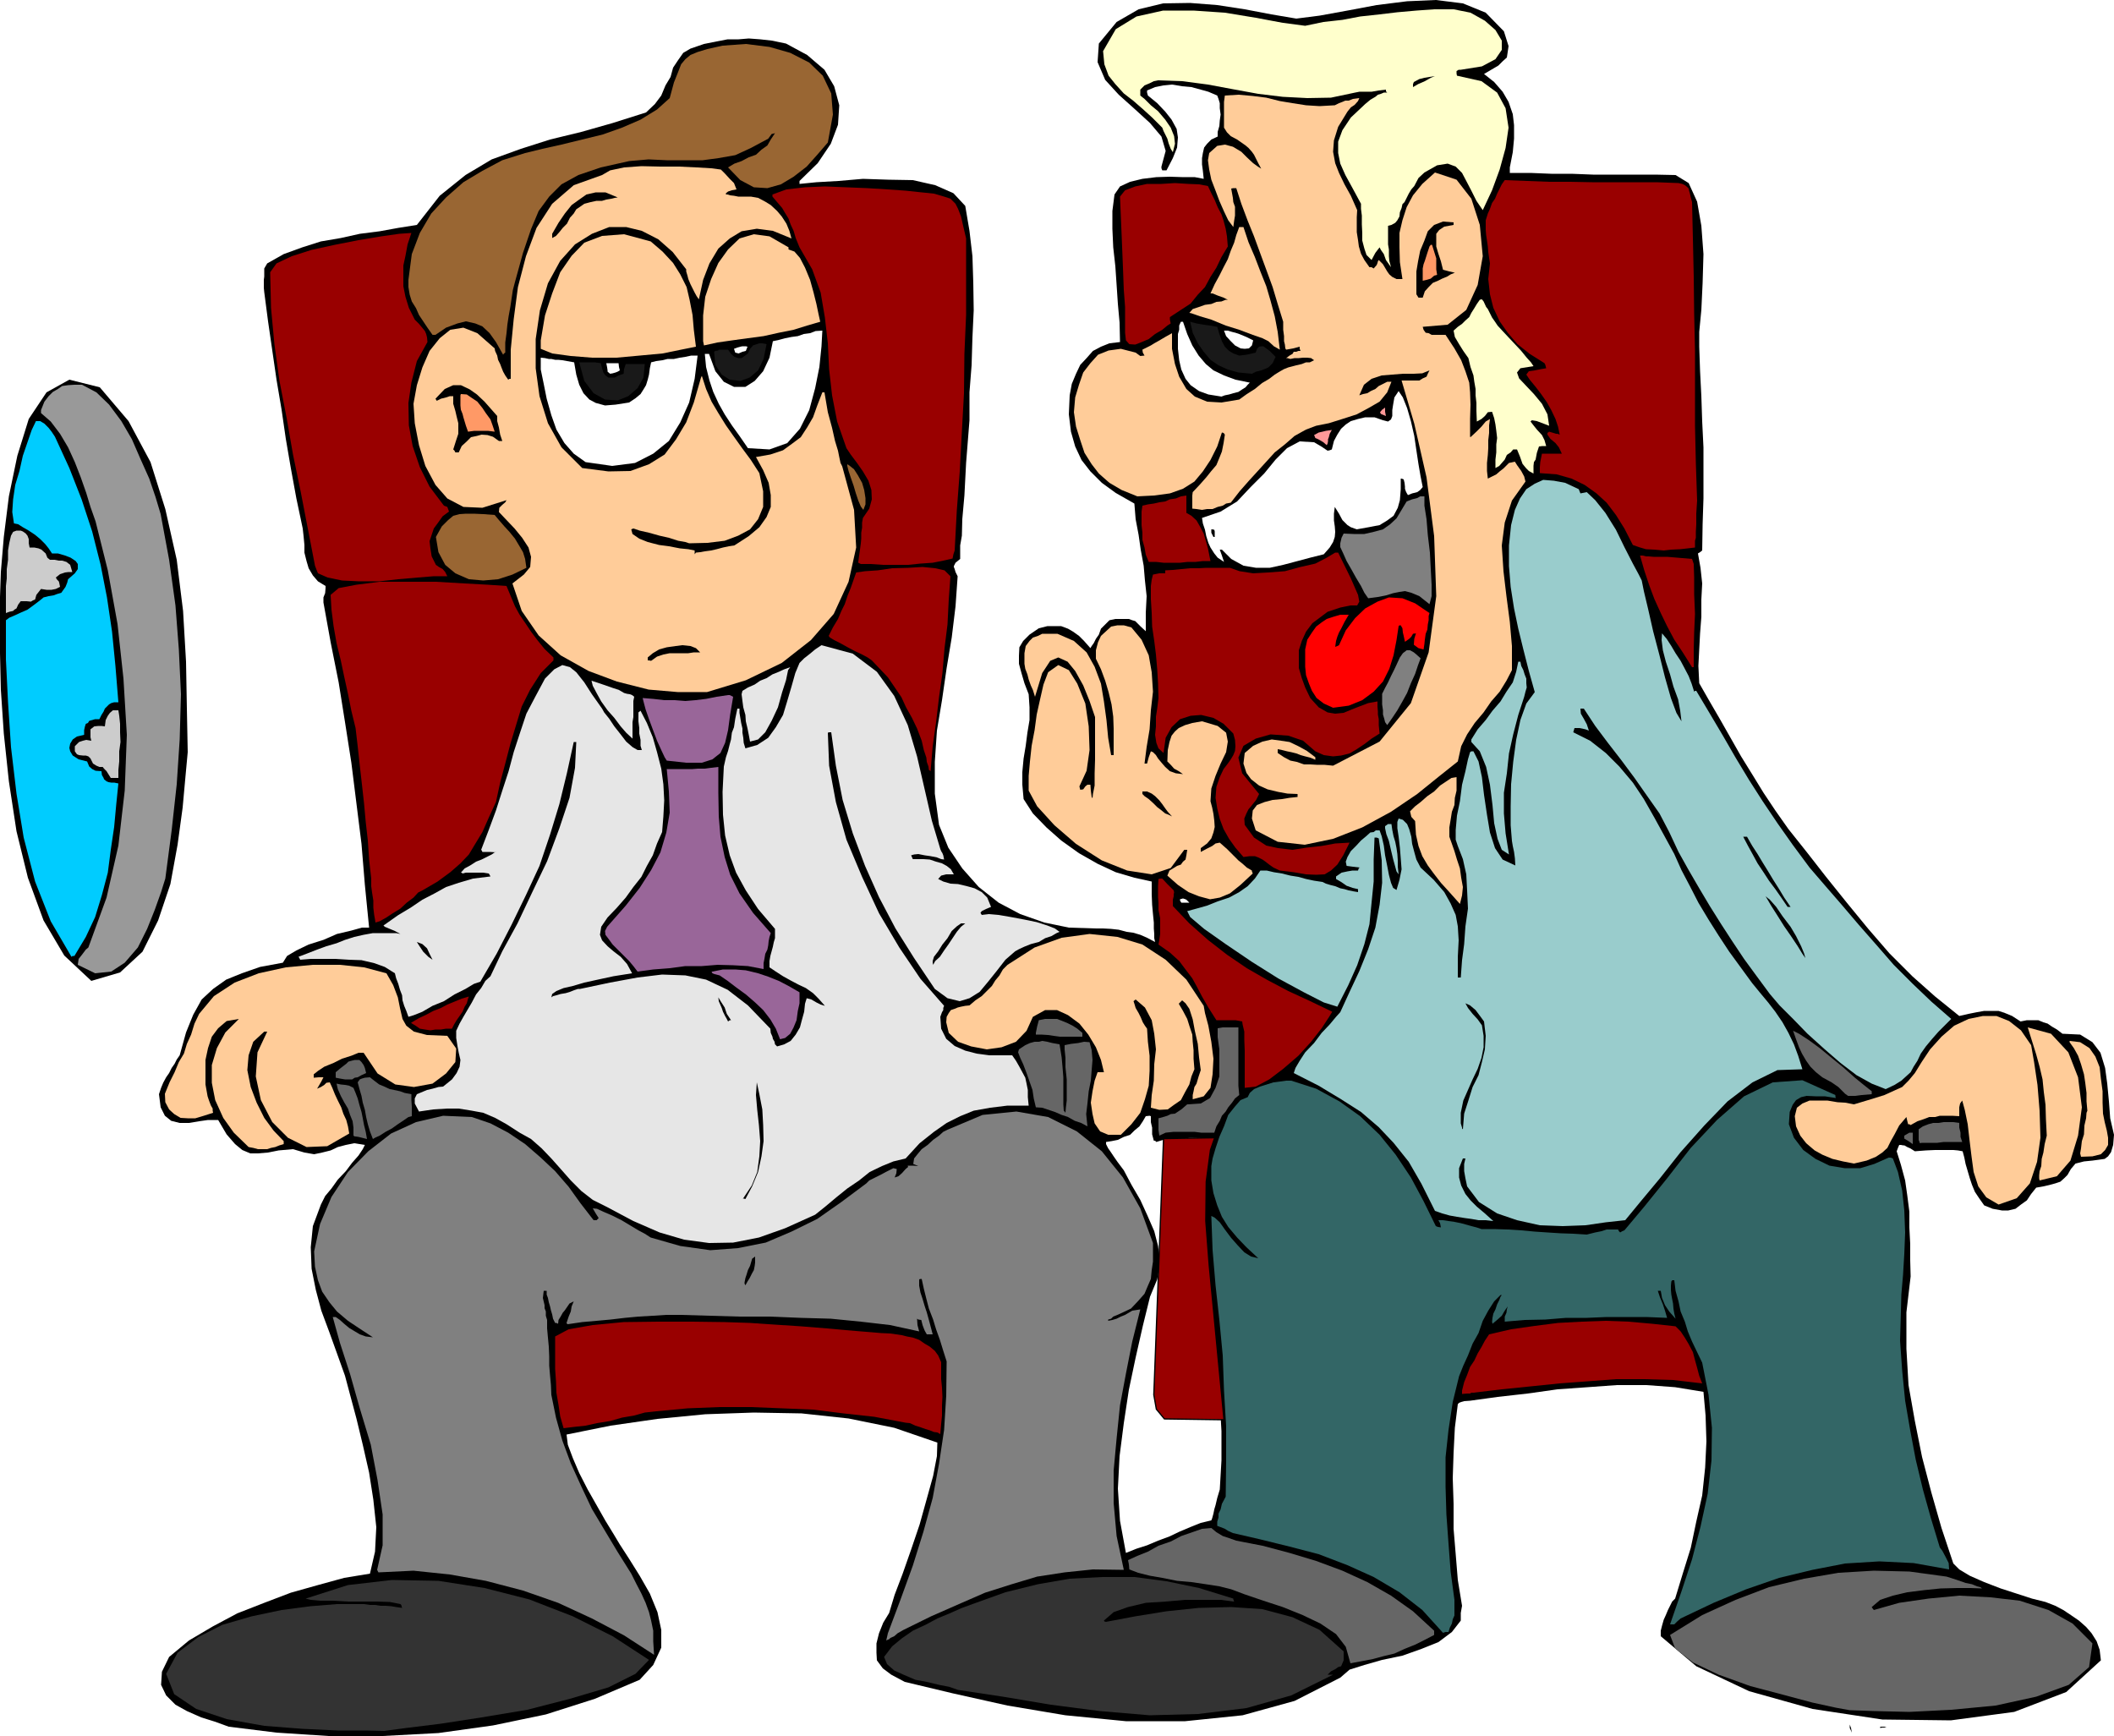 <svg height="394.176" viewBox="0 0 360 295.632" width="480" xmlns="http://www.w3.org/2000/svg"><path style="fill:#000" d="m117.638 374.793.144-4.248.504-5.976.864-6.912 1.44-6.912 1.944-6.264 3.024-4.536 3.888-2.16 5.184 1.296 4.896 5.76 3.744 6.984 2.52 7.992 1.944 8.64 1.08 8.712.504 8.64.144 7.992.144 7.416-.36 3.888-.504 5.544-.864 6.336-1.224 6.696-2.088 6.192-2.664 5.328-3.816 3.528-4.896 1.44-4.608-4.32-3.528-5.976-2.664-7.272-1.944-7.92-1.296-8.496-.864-8.136-.504-7.488-.144-6.192v-8.496z" transform="translate(-117.638 -273.129)"/><path style="fill:#ccc" d="M118.646 374.073v-1.152l.144-1.296v-1.584l.216-1.584v-1.584l.216-1.296.288-1.224.36-.648.576-.216h.72l.36.144.504.36.288.36.216.576v.72l.144.72h.792l.72.144.504.216.72.648.288.72.432.36h.792l.72.144h.576l.72.216.648.504.36 1.224h-.648l-.576.072-.864.288-.72.576.216.36.288.288.072.216.144.72-.72.36-.72.144h-.864l-.936-.144-.792 1.008-.216.792-.36.144-.36.216-.72-.072h-1.008l-.432.576-.288.648-.36.216-.216.216-.648.144-.576.216v-2.664z" transform="translate(-117.638 -273.129)"/><path style="fill:#0cf" d="m118.646 378.753.576-.432 1.008-.432.936-.432 1.152-.504.792-.576.864-.648.648-.504.432-.36.864-.216.864-.144.576-.216.72-.216.36-.504.36-.504.288-.72.144-.576 1.152-1.008.504-.72v-.864l-.36-.504-.864-.576-.936-.36-1.224-.36h-1.008l-.576-.864-.576-.72-.864-.864-.864-.72-1.08-.72-1.008-.576-.792-.504-.72-.144-.288-1.944.144-2.16.36-2.448.72-2.376.576-2.592.792-2.304.72-2.088.72-1.512h.72l.72.432.72.72.504.648.576.864 2.448 5.328 2.088 5.328 1.8 5.472 1.44 5.688 1.08 5.544.864 5.832.576 5.832.504 6.192h-.72l-.504.144-.36.216-.36.36-.36.36-.216.504-.36.576-.36.72h-.72l-.504.144-.504.144-.216.36-.36.144-.144.432-.144.648v.792l-1.224.288-.72.504-.432.72-.144.72.144.576.432.72 1.008.648 1.44.36.36.864.504.432.576.288 1.008.072.072.648.288.504.072.216.432.36.36.144.432.072h.504l.72.144-.36 3.528-.36 3.888-.576 3.888-.504 3.888-1.008 3.816-1.152 3.744-1.584 3.384-1.944 3.24h-.288l-.216.144-3.528-6.048-2.664-6.768-1.944-7.488-1.224-7.488-.936-7.92-.504-7.632-.36-7.272z" transform="translate(-117.638 -273.129)"/><path style="fill:#999" d="m124.622 342.969.576-1.44.72-.936.72-.72.864-.504.72-.504 1.008-.144 1.08-.072h1.296l2.448 1.296 2.16 2.088 2.088 2.808 1.8 3.096 1.44 3.312 1.512 3.384 1.08 3.168.864 2.88 1.44 7.776 1.08 7.776.576 7.488.36 7.632-.216 7.704-.504 7.632-.864 7.848-1.08 8.208-.72 2.304-1.08 3.024-1.296 3.24-1.584 3.168-2.232 2.592-2.304 1.512-2.736.288-2.952-1.44.144-1.008.576-.72.648-.864.432-.36 3.096-8.496 2.016-8.856 1.08-9.36.36-9.504-.576-9.576-1.008-9.288-1.656-9.144-2.088-8.352-.864-2.448-.72-2.376-.936-2.664-1.008-2.592-1.152-2.52-1.368-2.304-1.584-2.088-1.656-1.44v-.216z" transform="translate(-117.638 -273.129)"/><path style="fill:#ccc" d="m130.382 400.209.72-.72.648-.216.576-.144.864.144-.144-.576v-1.368l.648-.504.72-.072h.504l.576.072.144-1.08.36-.72.36-.504.504-.432h.936l.144.936.144 1.368v1.44l.072 1.656-.216 1.584v1.728l-.144 1.44v1.368h-1.296l-.72-1.152-.432-.432-.216-.288h-.576l-.504-.216-.576-.36-.432-.864-.36-.36-.432-.144h-.504l-.648-.072-.36-.144-.36-.504z" transform="translate(-117.638 -273.129)"/><path style="fill:#000" d="m144.71 459.465.36-1.08.36-.864.504-.936.504-.72.432-.864.504-.72.36-.72.504-.72 1.08-3.888 1.224-3.024 1.44-2.592 1.944-1.8 2.232-1.584 2.664-1.08 3.096-1.08 3.888-.72.72-1.152 1.584-.936 2.088-1.008 2.52-.792 2.304-1.008 2.448-.576 1.8-.504h1.224l-.72-7.272-.576-6.984-.864-6.912-.864-6.912-1.08-6.912-1.08-6.768-1.368-6.84-1.224-6.768v-.864l.288-.72.072-.864v-.36l-1.296-.792-.864-1.008-.72-1.224-.36-1.224-.36-1.44v-1.296l-.144-1.512-.144-1.296-1.08-5.112-.936-5.112-.864-5.04-.72-4.968-.864-5.112-.72-4.968-.72-4.968-.648-4.968-.072-.72v-1.368l.072-.576v-1.368l.504-.864 2.808-1.584 3.168-1.152 3.168-1.008 3.384-.576 3.24-.72 3.384-.432 3.168-.576 3.168-.504 3.888-4.968 4.392-3.528 4.464-2.664 4.968-1.8 4.968-1.584 5.328-1.296 5.328-1.512 5.688-1.8 1.512-1.44 1.08-1.44.72-1.728.864-1.44.432-1.584.864-1.296.864-1.224 1.224-.72 2.304-.792 2.16-.432 1.872-.36h1.872l1.728-.144 1.944.144 1.944.216 2.448.504 3.6 1.944 2.952 2.52 1.656 2.808.864 3.24-.216 3.312-1.224 3.24-2.232 3.312-3.096 3.024v.504l2.88-.288 3.744-.216 4.176-.36 4.32.144 4.176.072 3.816.864 3.096 1.368 2.016 2.16.72 4.248.504 4.32.144 4.536.072 4.68-.216 4.608-.144 4.752-.36 4.608v4.752l-.576 7.272-.288 5.544-.36 4.032-.072 2.808-.288 1.656v2.304l-.792.648-.288.576v.144l.144.36.144.504.36.72-.36 5.112-.648 5.328-.864 5.184-.792 5.472-.864 5.184-.36 5.328v5.4l.72 5.328 1.584 3.888 2.376 3.528 2.808 3.168 3.384 2.664 3.672 1.944 4.104 1.44 4.176.864 4.608.144h1.224l1.368.072 1.296.144 1.368.36 1.08.144 1.224.36 1.152.504 1.368.72-.144-.648v-.72l-.072-.936v-1.008l-.144-1.44-.144-1.584-.072-1.8v-2.16l-2.952-.648-3.168-.936-3.096-1.44-3.168-1.8-3.024-2.16-2.52-2.232-2.304-2.376-1.584-2.448-.216-2.448v-2.16l.216-2.304.36-2.16.288-2.232.36-2.16v-2.16l-.144-2.232-.72-1.872-.504-1.728-.432-1.584V384.8l.072-1.44.648-1.08 1.08-1.08 1.584-1.08 1.44-.36h2.376l1.152.432.864.504 1.008.72.864.864 1.08 1.224.216-.36.36-.504.36-.72.504-.72.36-1.008.72-.72.72-.72 1.008-.216h2.304l.576.216.504.144.504.504.432.432.864.792v-3.168l.144-2.808-.288-2.664-.216-2.52-.504-2.736-.36-2.52-.504-2.664-.216-2.664-3.168-1.8-2.376-1.728-1.944-1.944-1.512-1.944-1.08-2.304-.72-2.52-.36-2.952.144-3.24.36-1.944.72-1.728.72-1.512 1.08-1.152 1.08-1.224 1.368-.72 1.44-.576 1.8-.216-.072-3.312-.288-3.168-.216-3.24-.216-3.168-.36-3.24-.144-3.168v-3.024l.36-2.808.936-1.368 1.728-.792 2.088-.504 2.376-.288 2.304-.072 2.304.072h1.944l1.512.288-.144-1.368-.144-1.08v-1.08l.144-.864.216-.936.504-.648.72-.72 1.08-.504v-.792l.288-1.008.072-.936.144-1.008-.144-1.08v-.864l-.216-.72-.216-.576-1.512-.648-1.296-.36-1.584-.432-1.584-.144-1.728-.288-1.44.144-1.44.288-1.368.576v.36l.144.504 1.584 1.296 1.368 1.44 1.08 1.368.864 1.584.216 1.44-.144 1.728-.72 1.8-1.08 2.088h-.72l-.144-.36v-.288l.72-2.664-.72-2.448-1.944-2.304-2.52-2.304-2.808-2.52-2.304-2.52-1.296-3.024.216-3.168 3.024-3.672 3.744-2.16 4.176-1.008 4.608-.072 4.608.36 4.68.72 4.536.864 4.248.72 3.96-.504 4.752-.864 4.968-.936 5.184-.648 4.896-.216 4.608.576 3.888 1.584 3.096 3.168.432 1.368.36 1.152-.144 1.008-.144.936-.72.648-.72.72-1.224.72-1.224.72 1.728 1.368 1.44 1.656 1.008 1.728.72 2.088.216 1.872v2.304l-.216 2.304-.504 2.592v.937h3.528l3.528.144h3.456l3.672.144h10.584l3.456.072 2.232 1.368 1.44 3.168.72 4.104.36 4.824-.144 4.896-.216 4.608-.36 3.744v2.52l.144 4.176.216 4.248.144 4.32.216 4.392v8.712l-.144 4.392-.072 4.464-.36.288-.36.216.432 2.448.288 2.664-.144 2.736v2.952l-.216 2.808-.144 2.736-.144 2.808.144 2.952 1.728 3.024 1.8 3.096 1.8 3.168 1.8 3.168 1.872 3.024 1.944 3.168 2.016 3.024 2.232 3.168 3.096 3.888 3.312 4.248 3.528 4.392 3.6 4.392 3.672 4.248 3.888 3.888 3.888 3.456 4.104 3.312 1.584-.36 1.44-.288 1.224-.216h2.448l1.08.36 1.224.504 1.44.936 1.08-.216h1.944l.864.36.72.216.72.504.864.504.936.72 3.024.144 2.088 1.296 1.368 1.8.792 2.592.36 2.664.288 3.024.216 2.88.648 2.808-.144 1.728-.36 1.224-.504.72-.576.432-1.008.144-1.08.144-1.44.144-1.44.36-.792.936-.576 1.008-.576.576-.648.576-.864.288-.792.216-1.224.288-1.224.216-.864 1.08-.72 1.08-1.008.72-.936.72-1.224.288h-1.08l-1.584-.288-1.44-.576-.864-1.224-.72-1.08-.504-1.224-.36-1.08-.36-1.224-.36-1.224-.216-1.08-.288-1.08-.792-.144-.792-.072h-3.096l-1.584.072-1.872.144-.792-.504-.504-.216-.504-.288h-.216l-.36-.072h-.288l-.216.504-.216.576.72 2.304.72 2.664.36 2.52.36 2.808v2.664l.144 2.808v2.808l.072 2.736-.72 6.12v6.192l.36 6.192 1.08 6.12 1.224 6.12 1.584 6.048 1.728 6.048 2.016 6.048 1.008 1.008 1.8 1.08 2.448 1.08 2.808 1.08 2.664.864 2.664.864 2.304.576 1.656.648 1.368.72 1.296.864 1.368.936 1.224 1.08.936 1.08.864 1.368.504 1.44.216 1.8-5.904 5.4-8.856 3.384-10.8 1.44-11.664-.144-11.88-1.8-10.8-3.024-9-4.248-6.048-5.112v-.936l.216-.864.288-1.008.36-.792.36-.864.36-.72.36-.72.504-.504 1.296-4.248 1.368-4.392.936-4.464 1.008-4.464.504-4.752.216-4.464-.144-4.392-.36-4.032-4.824-.792-4.896-.36h-5.04l-4.968.36-5.112.36-5.112.72-5.112.576-4.68.648-1.008.072-.504.144-.36.144-.216.216-.504 4.032-.216 4.248-.144 4.32.144 4.392v4.248l.36 4.32.36 4.392.72 4.392-.216 1.224v1.296l-1.512 1.944-2.304 1.728-2.88 1.152-3.24 1.152-3.456.72-3.024.864-2.52.792-1.584 1.368-7.776 3.96-8.856 2.448-9.792 1.008h-10.08l-10.296-1.008-9.864-1.656-9.36-2.088-8.136-1.944-2.304-1.224-1.44-1.08-1.008-1.368-.072-1.296v-1.584l.432-1.728.72-1.8 1.008-1.656.936-3.096 1.368-3.6 1.44-4.104 1.44-4.248 1.224-4.392 1.08-3.888.648-3.384.072-2.304-7.344-2.52-7.776-1.584-7.992-.864-8.136-.144-8.28.288-8.136.792-7.992 1.152-7.488 1.512.216 1.728.864 2.304 1.08 2.52 1.44 2.808 1.512 2.664 1.512 2.664 1.368 2.232 1.08 1.8 1.584 2.448 1.8 2.88 1.728 3.024 1.296 3.168.648 3.024v3.024l-1.368 2.952-2.304 2.52-7.632 3.24-8.352 2.664-9 1.872-9.288 1.296-9.504.504h-9.216l-8.856-.576-8.136-1.008-2.376-.864-2.304-.72-2.448-1.08-1.944-1.08-1.584-1.584-.864-1.8.144-2.232 1.224-2.52 3.384-2.808 4.032-2.376 4.176-2.232 4.608-1.8 4.536-1.728 4.608-1.296 4.464-1.224 4.392-.72.864-3.744.216-4.176-.504-4.68-.72-4.608-1.08-4.752-1.08-4.464-1.08-4.032-.864-3.24-1.368-3.816-1.296-3.6-1.368-3.672-.936-3.528-.72-3.6-.144-3.672.36-3.6 1.368-3.672.72-1.44 1.08-1.296 1.08-1.512 1.368-1.44 1.08-1.44 1.08-1.224.72-1.08.36-.72-1.8-.288-1.44.288-1.368.36-1.224.576-1.44.36-1.368.288-1.656-.288-1.944-.576-2.448.216-1.8.36-1.728.144h-1.296l-1.368-.576-1.224-1.008-1.44-1.656-1.44-2.448h-1.728l-1.512.216-1.728.288h-1.584l-1.44-.36-1.08-.864-.72-1.44zm161.28 8.136v.36l.36.72.36.504.576.864.648.936 1.08 1.44 1.296 2.448 1.512 2.592 1.152 2.52 1.224 2.808.648 2.52.36 2.808-.504 2.88-1.224 2.952-1.224 4.968-1.224 5.4-1.152 5.472-.864 5.688-.72 5.616-.288 5.544.36 5.472 1.008 5.472 1.8-.72 1.8-.576 1.872-.792 1.944-.72 1.656-.792 1.872-.792 1.8-.72 1.8-.432.144-.36.216-.792.144-.72.216-.72.288-1.224.432-1.44.288-4.968v-4.968l-.288-5.112-.216-5.112-.504-5.04-.504-5.112-.432-4.968-.36-4.752-.288-2.52-.072-2.448v-7.632l.072-2.52.36-2.448.504-2.16-1.224-.144h-2.304l-1.08.144h-1.224l-1.224.072-1.152.144-1.152.36-.216-.216h-.216l-.288-1.08v-1.152l-.216-.936v-1.008l-.216-.072-.648.072-.504.864-.576.864-.864.72-.72.72-1.08.36-1.008.504-1.08.216z" transform="translate(-117.638 -273.129)"/><path style="fill:#fc9" d="m145.718 459.393.792-1.944.864-1.728.72-1.728.864-1.44.504-1.656.72-1.584.576-1.872.792-1.656 2.52-3.024 3.528-2.304 4.104-1.584 4.608-1.008 4.608-.432h4.608l4.104.432 3.816 1.008 1.152 2.016.792 2.088.36 1.8.432 1.872.648 1.152 1.296 1.008 2.232.576 3.456.144 1.512 2.16-.144 2.304-1.584 1.944-2.304 1.728-3.168.576-3.168-.432-3.024-1.872-2.376-3.528h-.864l-1.224.504-1.584.504-1.44.72-1.584.648-1.08.72-.72.576v.576l.864-.072h.792l-.36.72-.72 1.224.648-.288.576-.36.36-.36.576-.072.432.936.432 1.08.504 1.08.576 1.152.36 1.08.504 1.08.288 1.08.216 1.224-3.744 2.16-3.528.144-3.168-1.584-2.664-2.664-1.944-3.744-.864-4.032.288-4.104 1.656-3.528h-.504l-1.872 1.728-.792 2.304-.216 2.52.576 2.88 1.008 2.664 1.296 2.592 1.584 2.16 1.728 1.8v.504l-.72.216-.72.288-.72.144-.648.216h-1.584l-.792-.216-.792-.144-2.52-2.448-1.8-2.52-1.368-3.024-.576-2.952v-3.024l.864-2.88 1.44-2.664 2.304-2.304-2.088.36-1.44 1.224-1.08 1.44-.648 1.944-.432 2.016v4.176l.36 2.016.216.648.216.576.144.36.288.504v.36l.072.36-1.584.504-1.44.432h-1.296l-1.224-.072-1.08-.648-.864-.792-.648-1.224z" transform="translate(-117.638 -273.129)"/><path style="fill:#333" d="m145.934 558.177 1.944-3.6 3.528-2.664 4.104-2.088 4.968-1.44 5.112-1.08 4.968-.648 4.464-.36h4.608l1.008.144h.864l.936.144h.864l.936.072.864.144 1.008.144-.144-.504-.144-.144-1.8-.36-2.16-.072h-4.968l-2.592-.144h-2.16l-1.584-.144-.864-.216 7.2-2.304 7.488-.864 7.92.144 7.848 1.224 7.632 1.944 7.416 2.88 6.768 3.384 6.192 4.032-2.304 2.376-4.608 2.304-6.552 1.944-7.272 1.872-7.776 1.296-6.984 1.08-5.832.72-3.744.504-3.096-.072h-4.824l-6.048-.288-6.48-.504-6.408-1.152-5.184-1.728-3.744-2.52z" transform="translate(-117.638 -273.129)"/><path style="fill:#900" d="m163.646 319.497 1.08-1.512 2.592-1.224 3.384-1.08 3.96-.864 4.032-.792 3.888-.648 3.024-.432 2.088-.144-.648 1.944-.36 1.944-.36 1.656v3.528l.36 1.8.576 1.872 1.008 2.016.72.72.72.864.288.36.216.504.144.576.072.792-1.8 3.24-.936 3.672-.504 3.456.072 3.816.648 3.528 1.224 3.6L190.79 356l2.448 3.24.576.216.288.792-1.08.792-.72 1.008-.792 1.08-.36 1.08-.36 1.08.144 1.224.216 1.368.72 1.44.504.36.648.36.432.504.36.72h-2.376l-2.664.216-3.312.288-3.24.36h-3.384l-2.952-.144-2.448-.504-1.656-.72-.288-.72-.216-.576-1.224-6.336-1.224-6.336-1.296-6.264-1.08-6.192L165.23 338l-.864-6.264-.576-6.192z" transform="translate(-117.638 -273.129)"/><path style="fill:#e6e6e6" d="m168.47 436.065 1.512-.576 1.656-.648 1.584-.576 1.728-.504 1.44-.576 1.584-.504 1.584-.36 1.584-.288h3.96l.72.144-.936-.504-.864-.36-.864-.36-.216-.216 2.448-1.728 2.16-1.296 2.016-1.368 2.088-1.08 1.944-1.08 2.16-.72 2.448-.72 2.952-.36-.144-.288-.144-.216-.936-.144h-2.952l-.576.144-.144-.144h-.144l.648-.72.936-.504 1.008-.648.936-.36.864-.432.864-.432.504-.36h.36l-1.224-.072h-1.224l-.144-.288-.072-.072 1.296-3.384 1.224-3.312 1.08-3.384 1.08-3.312.864-3.24 1.08-3.312 1.08-3.24 1.512-2.88 1.656-3.096 1.584-1.584 1.368-.72 1.296.36 1.08.864 1.368 1.728 1.296 2.016 1.728 2.448.36.648.864 1.08.864 1.296 1.08 1.368.936 1.224 1.08.936.864.504h.72l-.216-.72v-1.008l-.216-1.08v-.936l-.144-1.152v-1.512l.36-.288 1.08 2.088 1.008 2.448.72 2.52.72 2.808.36 2.664.144 2.736-.144 2.736-.216 2.664-.864 1.944-.72 2.016-1.008 1.8-.936 1.872-1.368 1.728-1.296 1.8-1.512 1.728-1.584 1.656-1.08 1.584-.216 1.368.36.936.936 1.008 1.008.864 1.224.936 1.08 1.224.864 1.584-3.168.504-2.664.576-2.304.504-1.944.576-1.584.36-1.224.504-.72.504-.144.576.288-.216.576-.144.72-.216.864-.144.72-.216.72-.288.648-.216h.36l5.112-1.08 4.68-.864 4.176-.504 3.96.144 3.528.72 3.672 1.728 3.456 2.664 3.816 3.96.072.72.288.648.072.36.288.504.072.432.36.36 1.224-.36 1.08-.576.864-1.08.72-1.224.36-1.368.36-1.296.144-1.368.288-.936.792.216.864.504.72.36.72.216-1.08-1.224-.936-.936-1.224-.864-1.224-.576-1.368-.72-1.296-.72-1.224-.792-1.08-.72v-1.08l.144-.864.216-.792.216-.792.144-.72.216-.72v-1.584l-2.88-3.384-2.088-3.168-1.656-3.024-1.08-2.952-.792-3.384-.36-3.528-.072-3.888.216-4.32.36-1.584.36-1.08.288-1.152.216-.792.144-1.152.36-.936.216-1.44.36-1.728h.36v.72l.144.864.144.864.216.936v.72l.144.864.072.864.288.936 2.016-.576 1.872-1.224 1.296-1.8 1.224-2.088.72-2.376.72-2.448.648-2.304.72-1.728.792-.792 1.008-.792.864-.72 1.08-.72 5.328 1.44 4.104 3.096 2.952 4.104 2.304 4.968 1.584 5.328 1.296 5.616 1.224 5.328 1.44 4.824.144.36.216.36.144.36.144.72-.504-.072-.72-.288-1.08-.216-1.008-.144-1.08-.216-.72.072-.504.144.288.648h1.8l1.08.072 1.08.36 1.008.288.792.432.72.576.504.864h-1.296l-.864.216-.504.576.864.432 1.224.36 1.296.072 1.512.36 1.296.36 1.224.648.936.936.648 1.584-.864.36-.72.36-.216.288.216.36 1.224-.144 1.656.144 2.088.36 2.304.432 2.088.432 1.8.576 1.296.504.792.576-.504.216-.864.504-1.08.36-1.08.648-1.368.36-1.08.432-.936.432-.648.36-1.656 1.44-1.512 1.944-1.44 1.8-1.44 1.728-1.728 1.08-1.656.504-2.088-.504-2.16-1.584-3.528-5.256-3.168-5.04-2.808-5.328-2.376-5.328-2.088-5.544-1.728-5.688-1.152-5.832-.792-5.688h-.36l-.216.072.216 5.616 1.152 6.192 1.8 6.408 2.664 6.336 2.88 6.192 3.456 5.832 3.6 5.328 4.032 4.608-.144.36v.36l-.216.36-.288.792.144 2.016.864 1.728 1.44 1.224 1.8.792 1.944.504 2.088.288h3.96l.648.936.576 1.008.504.936.504.936.216 1.008.216 1.08v1.224l.144 1.44h-3.6l-2.952.36-2.808.504-2.304.936-2.304 1.152-2.16 1.512-2.448 1.944-2.376 2.592-2.088.504-1.944.792-2.088 1.008-1.8 1.44-2.016 1.368-1.872 1.512-1.8 1.512-1.8 1.44-5.112 2.304-4.464 1.584-4.392.864-4.104.072-4.248-.576-4.176-1.224-4.464-1.944-4.608-2.448-2.304-1.152-1.944-1.512-1.8-1.8-1.584-1.8-1.728-1.944-1.656-1.728-1.8-1.584-1.944-1.08-2.232-1.44-1.944-1.08-2.016-.864-1.944-.36-2.232-.36h-2.016l-2.304.144-2.448.36-.72-1.368v-.864l.36-.72.864-.36.864-.36.936-.216 1.008-.288.792-.072 1.512-1.224.792-1.08.504-1.08.144-1.152-.288-1.224-.216-1.152-.216-1.368v-1.224l.576-1.224.648-1.152.72-1.224.72-1.224.72-1.368.864-1.08.72-1.224.864-.792 2.016-4.248 2.592-4.752 2.52-5.328 2.52-5.256 2.088-5.616 1.728-5.184.936-5.112.216-4.392h-.432l-1.152 5.256-1.296 5.328-1.584 5.184-1.8 5.328-2.304 4.968-2.448 5.04-2.52 4.896-2.808 4.824-1.08.36-1.44.864-1.872.936-1.8 1.152-1.944.792-1.728 1.008-1.44.576-.936.288-.36-1.008-.36-.864-.288-.936-.072-.864-.36-.936-.288-1.008-.36-.936-.216-.864-1.728-1.08-1.8-.648-2.16-.504-2.088-.072-2.304-.144h-4.248l-1.8.144-.144-.288z" transform="translate(-117.638 -273.129)"/><path style="fill:gray" d="m171.134 486.249 1.008-4.68 1.944-4.608 2.808-4.248 3.456-3.528 3.888-3.024 4.248-1.944 4.608-1.08 4.896.216 3.168 1.08 3.024 1.584 2.88 1.944 2.664 2.304 2.448 2.304 2.304 2.664 2.016 2.808 2.232 2.88h.504l.216-.216.144-.144-.504-.792-.504-.864.72.072 1.08.504 1.512.648 1.584.792 1.44.864 1.44.864 1.08.576 1.008.648 5.04 1.44 5.112.72 4.752-.36 4.68-.936 4.392-1.872 4.392-2.16 4.104-2.88 4.248-3.168.504-.504.72-.36.72-.36.72-.36.648-.36.72-.36.576-.288.576.144-.072.72-.288.72.648-.216.576-.504.648-.72.432-.36-.072-.144v-.072h.936l.864.072-.504-.216-.36-.144.144-.936.576-.72.72-.864 1.008-.72.936-.864 1.008-.72.72-.648.72-.36 5.976-2.52 5.76-.576 5.4.936 4.896 2.448 4.248 3.384 3.6 4.464 2.952 5.256 2.16 5.904v3.168l-.216 1.44-.144 1.512-.504 1.152-.576 1.368-1.08 1.224-1.224 1.296-1.368.648-.936.432-.72.288-.36.36-.504.144v.216l.72-.144.72-.216.72-.36.72-.288 1.224-.72 1.368-.216-1.368 5.472-1.08 5.472-1.008 5.4-.576 5.616-.504 5.472v5.544l.504 5.616 1.224 5.76-5.256-.072-4.824.504-4.68.72-4.32 1.296-4.536 1.44-4.464 1.944-4.752 2.088-4.68 2.304-1.008.576-.576.504-.648.288-.216.216-.36.144-.144.072.144-.576.144-.648 2.16-5.76 2.088-5.76 1.8-5.76 1.584-5.76 1.08-5.832.864-5.76.36-5.832.072-5.832-.576-1.8-.576-1.872-.648-1.8-.504-1.656-.72-1.872-.432-1.656-.432-1.728-.36-1.656h-.216l-.216.072v1.08l.216 1.152.36 1.08.36 1.224.36 1.08.36 1.296.288 1.08.36 1.368h-1.008l-.36-.648-.144-.36-.216-.576-.216-.864-.504-.072-.216-.144.072 1.08.288 1.08-4.968-1.08-4.968-.576-5.112-.504-5.112-.144-5.184-.216h-5.256l-5.112-.144-4.824-.144h-2.52l-2.304.144-2.448.144-2.304.216-2.448.288-2.376.216-2.448.216-2.448.36-.144-.072-.072-.144.36-1.08.36-.864.144-.864.36-.864-.72.36-.792 1.152-.36.432-.36.648-.36.576-.072.648-.288-.144h-.216l-.36-.72-.144-.72-.216-.72-.144-.648-.216-.72-.144-.72-.216-.576v-.648h-.504l-.144 1.224.288 1.224v.504l.216.576v.72l.216.72v1.44l.144 1.584.144 1.512.072 1.656v1.584l.144 1.728.144 1.584.072 1.656.792 3.888 1.08 3.888 1.44 3.888 1.8 3.96 1.8 3.816 2.232 3.744 2.16 3.6 2.304 3.672.864 1.728.864 1.656.72 1.584.576 1.584.36 1.44.36 1.728v1.8l.144 2.304-5.112-3.312-5.472-2.88-5.76-2.664-5.976-2.088-6.336-1.656-6.12-1.08-6.192-.648-5.976.288-.144-.288-.072-.144.936-4.176v-5.256l-.864-5.832-1.152-6.048-1.872-6.192-1.656-5.832-1.728-5.328-1.224-4.392h.504l.72.504.72.648.864.72.72.432 1.08.648 1.008.36 1.224.144-2.304-1.512-1.944-1.296-1.872-1.584-1.296-1.584-1.224-1.8-.72-1.944-.504-2.304z" transform="translate(-117.638 -273.129)"/><path style="fill:#900" d="m173.942 374.433 1.368-1.152 3.024-.576 3.96-.504h9.576l4.896.288 3.96.216 3.168.216.72 1.728.72 1.728.792 1.44 1.08 1.584.864 1.296 1.08 1.44 1.224 1.512 1.512 1.44v.504l-2.16 2.16-1.8 2.808-1.44 2.88-1.008 3.312-.936 3.096-.864 3.312-.864 3.24-.72 3.312-1.224 2.664-1.08 2.448-1.224 2.016-1.08 1.8-1.44 1.512-1.728 1.512-2.16 1.584-2.592 1.512-.72.36-.792.864-1.152.864-1.08 1.008-1.296.792-1.08.72-1.152.648-.72.216-.072-.504-.144-.792-.144-1.224v-1.224l-.216-1.368-.144-1.08v-1.296l-.36-3.24-.216-3.24-.36-3.168-.288-3.168-.36-3.24-.36-3.168-.36-3.312-.36-3.096-.72-2.952-.576-2.88-.648-2.952-.576-2.736-.72-2.952-.504-2.88-.36-2.808z" transform="translate(-117.638 -273.129)"/><path style="fill:#666" d="m174.806 455.72.864-.72.936-.72.36-.36.504-.143.576-.144h.792l.36.36.36.504.216.504.216.864-.792.36-.648.36-.504.072-.432.288h-1.224l-.864-.144-.72-.144v-.432zm.144 1.945.72.144.72.072.72.144.72.36.36.864.36.936.288 1.08.36 1.224.216 1.08.216 1.152.288 1.152.216 1.224-.864-.216-.576-.144-.504-.072h-.144l-.216-.144v-1.368l-.144-1.08-.432-1.08-.36-1.08-.648-1.08-.576-1.08-.504-1.152zm3.6-.216.36-.504.36-.144.504-.144.864-.072.72.576.864.648.864.36.936.432.72.144 1.008.216.792.288 1.152.216v1.008l.072 1.08v1.656l-.576.144-.72.504-1.08.72-1.008.72-1.08.576-1.008.648-.792.36-.36.216-.504-1.296-.36-1.224-.288-1.224-.216-1.224-.36-1.224-.216-1.152-.36-1.224z" transform="translate(-117.638 -273.129)"/><path style="fill:#963" d="m187.19 320.793.576-4.392 1.368-3.6 1.944-3.312 2.52-2.736 2.952-2.592 3.24-1.944 3.384-1.8 3.888-1.224 2.952-.72 3.24-.72 3.528-.864 3.528-.864 3.24-1.152 3.168-1.368 2.808-1.728 2.16-1.944.72-2.664.72-1.8.504-1.296.72-.864.864-.72 1.224-.504 1.656-.504 2.592-.576 3.96-.288 4.032.504 3.528 1.008 3.24 1.656 2.304 2.232 1.44 3.024.288 3.6-.864 4.752-1.8 2.088-1.8 2.016-2.232 1.728-2.16 1.296-2.304.648-2.304-.144-2.304-1.224-2.088-2.16 1.08-.648 1.224-.432 1.224-.648 1.224-.432.936-.864 1.008-.72.576-1.008.72-1.08-.576.144-.576.792-2.952 1.584-2.664 1.224-2.88.504-2.664.36h-6.12l-3.096-.144-3.312.288-4.824 1.08-3.816 1.296-2.88 1.584-2.088 2.088-1.8 2.448-1.296 3.096-1.368 4.032-1.368 4.968-.36 1.368-.216 1.44-.216 1.44-.288 1.584-.216 1.44-.144 1.44-.216 1.584v1.728l-.216.144-.144.216-1.224-2.16-1.08-1.512-1.224-1.152-1.224-.504-1.584-.36-1.44.36-1.944.72-1.8 1.224h-.504l-.864-1.224-.72-1.08-.72-1.08-.504-1.152-.72-1.152-.36-1.152-.216-1.296z" transform="translate(-117.638 -273.129)"/><path style="fill:#900" d="m187.766 447.225 1.224-.72 1.224-.576 1.224-.648 1.296-.504 1.08-.576 1.224-.504 1.224-.504 1.224-.36-.144.36-.216.792-.36.576-.36.864-.504.72-.504.72-.432.72-.36.72h-1.008l-.864.144h-.936l-.864.144-.936-.144-.864-.144-.72-.504-.72-.432v-.144z" transform="translate(-117.638 -273.129)"/><path style="fill:#fc9" d="m188.054 341.889.576-3.168.936-3.024 1.224-2.808 1.728-2.16 1.8-1.44 2.232-.36 2.376.936 2.952 2.592.072.432.36.792.144.72.36.72.216.576.288.72.36.648.504.72.216-.144h.216v-4.968l.504-5.184.72-5.472 1.368-5.256 1.8-4.824 2.664-4.104 3.672-3.168 4.824-1.728 1.368-.792 2.376-.504 2.952-.216 3.24.072h3.168l3.024.144 2.448.144 1.656.216.72.72.792.864.72.72.432 1.08-.792.144-.648.216-.36.288v.216h.288l.432.144.648.072.72.144h2.16l1.224.216 1.224.648.936.576 1.08 1.008.792.936.792 1.224.504 1.224.36 1.296-3.168-1.296-2.736-.36-2.592.432-2.016 1.224-1.944 1.728-1.512 2.52-1.08 2.808-.72 3.312-.36-.504-.36-.648-.36-.72-.36-.72-.36-.864-.144-.576-.216-.72v-.36l-2.304-2.952-2.448-2.16-2.808-1.44-2.664-.648h-2.88l-2.952 1.152-2.88 1.8-2.52 2.808-2.088 3.816-1.368 4.608-.72 4.896v4.968l.648 4.752 1.44 4.608 2.304 4.104 3.528 3.528 4.464.576 3.744-.072 3.168-1.152 2.664-1.656 1.944-2.592 1.728-2.88 1.296-3.384 1.08-3.744.144-.504.144-.288.72 2.232.936 2.16 1.152 1.944 1.296 2.088 1.368 1.944 1.44 2.016 1.44 1.944 1.44 2.232.648 3.096v2.664l-.864 2.088-1.368 1.728-2.016 1.08-2.304.864-2.952.36-3.096.072-.648-.216-1.224-.216-1.584-.504-1.584-.36-1.8-.504-1.584-.36-1.08-.36-.36.144.216.792 1.152.792 1.44.576 1.944.504 1.656.216 1.872.36 1.44.144 1.08.216v.647l.216-.288.72-.072.792-.144 1.08-.144.936-.216 1.08-.288 1.008-.216.936-.144 2.448-1.584 1.8-1.512 1.224-1.728.72-1.728v-2.016l-.36-2.088-.936-2.16-1.224-2.232 2.448-.432 2.16-.72 1.584-1.152 1.44-1.08 1.08-1.656 1.008-1.728.72-2.016.864-2.232h.36l.576 3.384.72 2.664.504 2.232.504 1.656.216 1.08.216 1.008.288.576.216.792 1.8 6.624.36 6.408-1.296 5.832-2.52 5.472-3.888 4.464-4.968 3.888-6.12 2.952-6.624 2.016h-4.896l-5.04-.432-5.4-1.368-4.824-1.8-4.752-2.664-3.744-3.384-2.88-4.176-1.584-4.68 1.944-1.512 1.08-1.296.144-1.728-.432-1.584-1.08-1.656-1.296-1.584-1.368-1.44-1.296-1.368.072-.72.504-.504.504-.432.216-.36-4.104 1.296-3.24-.144-2.736-1.44-2.016-2.304-1.728-3.24-1.08-3.528-.72-3.744z" transform="translate(-117.638 -273.129)"/><path style="fill:#000" d="m188.63 433.545.936.36.792.72.432.936.504 1.008-.72-.504-.864-.864-.72-1.08zm3.24-92.592 1.512-1.584 1.44-.648h1.296l1.512.72 1.224.864 1.296 1.224 1.08 1.224 1.08 1.224v.864l.288 1.08.216 1.224.36 1.08h-.576l-1.008-.72-.936-.288-1.008-.072-.792.216-1.008.216-.72.72-.864.792-.504 1.08h-.576l-.144-.288-.216-.216.504-1.584.36-1.08v-1.8l-.288-1.152-.216-.936-.36-1.224v-1.296h-.576l-.648.216-.864.216-.72.36-.216-.36z" transform="translate(-117.638 -273.129)"/><path style="fill:#963" d="m191.87 364.569 1.008-1.8 1.08-1.08.864-.72 1.08-.288 1.08-.072h1.368l1.584.072 1.944.144.72.864.936 1.08.864.936.936 1.152.648 1.08.72 1.224.36 1.152.216 1.512-2.376 1.152-2.448.792-2.52.216-2.448-.216-2.304-1.008-1.728-1.44-1.152-2.16z" transform="translate(-117.638 -273.129)"/><path style="fill:#f96" d="M196.046 340.665v-.216l.072-.216 1.008.072.936.648.864.576.864 1.08.576.864.792 1.08.36 1.008.36 1.08-1.152-.144h-2.304l-1.08.144-.36-1.008-.216-.72-.216-.72-.144-.576-.288-.72-.072-.72v-.792z" transform="translate(-117.638 -273.129)"/><path style="fill:#fc9" d="m209.726 331.089.72-4.248 1.224-3.744 1.368-3.6 1.944-2.808 2.16-2.232 3.024-1.152 3.744-.288 4.536 1.224 2.016 1.728 1.8 1.944 1.224 1.944 1.08 2.16.504 2.16.504 2.592.216 2.52.36 2.88-2.52.504-3.168.648-3.888.36-3.96.36h-4.176l-3.6-.288-3.168-.432-1.944-.792v-.72z" transform="translate(-117.638 -273.129)"/><path style="fill:#fff" d="m209.726 334.04.72.073.648.144h.432l.648.144h.504l.72.072.792.144 1.224.216.36 2.088.504 1.728.72 1.44 1.008 1.08 1.08.576 1.584.432 1.8-.144 2.304-.36 1.08-.72.864-.72.504-.792.432-.72.288-.936.216-.864.144-1.08.216-1.008.864-.216 1.08-.144.864-.216h1.08l1.008-.216.936-.144 1.008-.216h1.08l-.504 3.96-.936 4.032-1.512 3.384-1.944 3.168-2.664 2.16-3.096 1.584-3.888.504-4.536-.648-2.016-1.44-1.584-1.8-1.368-2.304-.864-2.448-.792-2.808-.504-2.52-.504-2.448z" transform="translate(-117.638 -273.129)"/><path style="fill:#000" d="m211.67 312.945 1.08-1.872 1.08-1.584 1.152-1.44 1.296-.936 1.224-.864 1.584-.36h1.656l2.088.864-.504.072-.576.144-.864.144-.72.216h-.936l-1.008.216-1.08.288-.72.504-.648.432-.432.72-.648.72-.504 1.008-.72.72-.576.72-.576.648-.648.36v-.36z" transform="translate(-117.638 -273.129)"/><path style="fill:#900" d="m212.174 500.72 2.304-1.223 4.104-.72 5.256-.504 5.904-.072h5.832l5.472.072 4.32.144 3.096.216 5.544.36 4.464.36 3.168.288 2.592.216 1.8.144 1.656.144 1.584.072 1.944.288.864.216 1.08.216 1.008.36.936.648.864.504.864.72.576.792.504 1.152v2.88l.144 1.44.072 1.584-.072 1.44v1.728l-.144 1.44-.144 1.728-.504-.288-.576-.072-.72-.288-.72-.216-1.008-.36-.72-.216-.936-.432-.72-.072-5.328-1.008-5.256-.576-5.184-.648-5.256-.216-5.328-.216h-5.328l-5.472.216-5.328.504-1.944.216-1.8.504-2.088.36-2.016.576-2.232.36-1.944.432-2.016.216-1.728.216-.576-2.016-.288-1.944-.36-2.088-.072-1.944-.144-2.088v-3.745z" transform="translate(-117.638 -273.129)"/><path style="fill:#191919" d="M216.278 334.833h2.664l1.008.144.216.864.216.72.36.504.504.36h1.08l.648-.36.864-.288.072-.792.288-.864h3.24l-.216 2.304-1.008 1.8-1.584 1.368-1.8.72-2.16-.144-1.944-1.08-1.584-2.088z" transform="translate(-117.638 -273.129)"/><path style="fill:#e6e6e6" d="m218.366 389.049 1.944.648 1.656.576 1.08.36.864.504.504.144.504.072.36.144.36.288-.144.72v2.736l-.144.864v2.808l-1.08-1.008-.936-1.08-1.08-1.44-1.152-1.296-1.08-1.512-.792-1.44-.648-1.224z" transform="translate(-117.638 -273.129)"/><path style="fill:#969" d="m220.67 431.673.36-.72.504-.576 2.664-3.024 2.376-3.024 1.944-3.024 1.584-3.024 1.008-3.384.576-3.384-.144-3.6-.36-3.816h4.392l.936-.072h1.152l1.08-.144 1.224-.144v4.392l.072 4.032.288 3.456.72 3.456.936 3.024 1.584 3.168 2.304 3.312 3.024 3.456-.216.648-.144.72-.072.72-.144.72-.36.72-.144.864-.144.72v1.008l-2.664-.504-2.52-.144-2.664-.072-2.664.216h-2.808l-2.664.36-2.808.216-2.664.36-.72-.936-.72-.864-.936-.936-.864-.864-1.008-1.008-.576-.792-.648-.864z" transform="translate(-117.638 -273.129)"/><path style="fill:#fff" d="M220.886 334.977h2.088l.072.648.144.576-.36.216-.36.144-.504.144-.432.072-.432-.36v-.216l-.072-.504z" transform="translate(-117.638 -273.129)"/><path style="fill:#969" d="m227.078 392 1.8.145 1.872.216h1.8l1.8.144 1.728-.144 1.8-.216 1.8-.36 1.944-.288h.288l.576.288-.504 3.024-.36 2.664-.504 2.16-.792 1.728-1.368 1.08-1.8.576h-2.664l-3.312-.36-.36-.576-.576-1.224-.72-1.584-.648-1.728-.72-1.944-.576-1.656-.36-1.368z" transform="translate(-117.638 -273.129)"/><path style="fill:#000" d="m227.942 385.089.864-.72 1.08-.648 1.296-.36 1.512-.216 1.152-.144 1.368.144.936.36.72.72h-1.08l-.936.144h-3.168l-1.08.216-1.08.36-1.008.72-.36-.072h-.216v-.36z" transform="translate(-117.638 -273.129)"/><path style="fill:#fc9" d="m237.374 326.84.36-3.167 1.008-3.024 1.224-2.736 1.656-2.304 1.944-1.872 2.448-.72 2.664.36 3.24 1.872v.36l1.008.36.936 1.08.864 1.656.864 2.088.576 2.088.504 2.016.36 1.728.288 1.296-2.232.648-2.304.72-2.52.504-2.592.576-2.736.36-2.592.36-2.52.36-2.304.504-.144-.72v-3.384z" transform="translate(-117.638 -273.129)"/><path style="fill:#fff" d="M237.662 333.393h.72l1.08 2.952 1.44 1.8 1.728.864h1.944l1.584-1.008 1.44-1.656 1.08-2.304.576-2.808 1.008-.216 1.08-.288 1.08-.216 1.08-.144 1.008-.36 1.08-.144.936-.36 1.152-.072-.144 2.664-.36 3.528-.72 3.6-1.008 3.744-1.584 3.168-2.16 2.448-3.024 1.08-3.672-.216-1.44-2.088-1.296-1.8-1.224-1.872-1.008-1.8-.936-2.016-.648-1.944-.576-2.304z" transform="translate(-117.638 -273.129)"/><path style="fill:#969" d="m238.958 438.585 1.8-.36h2.088l1.8.144 2.088.504 1.728.576 1.8.72 1.656.864 1.872 1.08v1.872l-.288 1.296-.216 1.584-.504 1.224-.576 1.08-.864.72-.864.216-.72-1.8-.936-1.584-1.224-1.584-1.368-1.296-1.584-1.368-1.584-1.152-1.512-1.152-1.368-.936-.864-.216-.36-.144-.144-.288z" transform="translate(-117.638 -273.129)"/><path style="fill:#191919" d="m239.246 333.033.216-.144.504-.072.072-.144h1.584l.504.72.576.504.648.216h.576l.504-.36.576-.432.36-.792.504-.576.648-.216.432-.144h.504l.72.144-.504 2.52-.936 1.944-1.44 1.224-1.584.576-1.8-.216-1.368-.864-1.08-1.656z" transform="translate(-117.638 -273.129)"/><path style="fill:#000" d="m239.966 442.977.432.72.648 1.008.36 1.08.72 1.08h-.216l-.288.216-.216-.432-.288-.504-.36-.72-.216-.648-.504-1.152z" transform="translate(-117.638 -273.129)"/><path style="fill:#fff" d="m242.63 332.529.576-.216.504-.144.36-.072h.576l.288.072-.144.36-.144.36-.576.144-.648.288-.576-.144z" transform="translate(-117.638 -273.129)"/><path style="fill:#e6e6e6" d="m244.07 390.777.936-.576 1.152-.504.936-.648 1.08-.432 1.008-.648 1.08-.432.936-.432 1.008-.36-.36.504-.36 1.728-.648 2.016-.72 2.592-1.08 2.304-1.08 1.944-1.224 1.224-1.368.36-.216-1.152-.216-1.08-.288-1.224-.072-1.08-.36-1.296-.144-1.08-.144-1.152z" transform="translate(-117.638 -273.129)"/><path style="fill:#000" d="m244.214 477.177 1.44-2.16.936-2.304.36-2.664.144-2.592-.216-2.736-.288-2.592-.216-2.52.144-2.16.432 2.016.504 2.592.144 2.664.072 2.736-.36 2.592-.576 2.664-1.008 2.448-1.152 2.16-.504-.144zm.216 14.328.144-.72.216-.648.216-.72.36-.72.36-1.224.504-.36v1.008l-.072.576-.144.72-.36.648-.36.72-.36.576-.36.648-.144-.288z" transform="translate(-117.638 -273.129)"/><path style="fill:#900" d="m249.182 306.249 2.376-.864 3.168-.36 3.384-.144 3.672.144 3.528.144 3.528.216 3.024.216 2.736.288 2.088.216 1.728.504 1.08.36.864.864.432.864.504 1.296.36 1.584.504 2.16v13.032l-.288 6.624-.072 6.696-.36 6.552-.36 6.768-.504 6.696-.36 6.768-.216.648-.144.72-1.584.36-1.8.36-2.088.144-2.088.216h-4.32l-2.088-.144h-1.656l-.432-.216v-.144l.144-1.08.144-1.008.144-1.08.072-.792v-1.008l.144-.864v-.864l.144-.792 1.08-1.584.432-1.584-.072-1.584-.504-1.584-.936-1.584-1.008-1.44-1.08-1.44-.72-1.08-1.584-4.536-.864-4.464-.504-4.464-.216-4.392-.504-4.392-.72-4.248-1.44-3.96-2.16-3.744-.648-1.584-.36-1.224-.504-1.08-.36-1.008-.576-.936-.504-.864-.864-1.008-.792-.936v-.216zm9.576 75.168.72-1.44.864-1.44.576-1.368.576-1.152.504-1.512.504-1.224.504-1.44.432-1.224 1.512-.216 2.16-.144 2.448-.36 2.736-.072 2.448-.144 2.16.216 1.584.36 1.008 1.008-.288 3.96-.216 4.248-.504 4.032-.36 4.248-.576 4.104-.504 4.248-.576 4.104-.36 4.248-.288-.216-.072-.576-.288-.792-.072-.72-.432-1.296-.36-1.584-.792-2.088-.864-1.8-1.008-1.8-.792-1.728-1.224-1.8-1.08-1.584-1.368-1.44-1.368-1.44-.72-.504-.936-.504-1.224-.576-1.224-.648-1.296-.72-1.008-.504-.72-.432z" transform="translate(-117.638 -273.129)"/><path style="fill:#963" d="m261.926 352.185.432.288.72.576.648 1.008.72 1.296.36 1.224.216 1.368v1.08l-.36.936-.432-.576-.432-1.008-.432-1.296-.36-1.224-.504-1.44-.36-1.08-.216-.864z" transform="translate(-117.638 -273.129)"/><path style="fill:#333" d="m268.19 555.297 1.368-1.8 1.656-1.368 1.872-1.296 2.16-1.008 2.016-1.08 2.088-.864 1.944-.864 1.944-.72 5.616-2.016 5.544-1.368 5.4-.936 5.544-.288h5.472l5.472.72 5.544 1.152 5.832 1.8v.144l.144.36-2.304-.288h-6.048l-3.312.288-3.384.216-3.024.72-2.448.864-1.656 1.44.072.144.288.072 4.968-.936 5.328-.864 5.472-.576 5.544-.144 5.328.36 5.112 1.368 4.608 2.16 4.104 3.672v1.512l-.216.504-.216.504-.504.144-.504.36-.72.36-.576.576h.936l-7.128 3.528-7.632 2.16-8.28 1.008-8.208.216-8.496-.72-8.352-1.08-8.136-1.368-7.632-1.152-1.44-.504-1.8-.36-2.088-.504-1.944-.36-2.016-.864-1.584-.72-1.224-1.08z" transform="translate(-117.638 -273.129)"/><path style="fill:#000" d="m276.47 436.785.216-.72.72-.936.72-1.152.864-1.08.72-1.224.864-.792.72-.504h.72l-.72.576-.72.864-.72 1.08-.72 1.08-.72 1.008-.72 1.08-.792.72-.36.648-.072-.36z" transform="translate(-117.638 -273.129)"/><path style="fill:#fc9" d="m278.774 447.225.072-.936.36-.648.36-.504.648-.216.504-.216.576-.144.72-.144.72-.072 1.008-.864 1.08-.72.864-.864.864-.864.576-.936.72-.864.576-1.008.792-.792 4.608-2.952 4.608-1.656 4.752-.648 4.752.504 4.248 1.296 3.96 2.592 3.528 3.384 2.952 4.464.216 1.224.576 2.16.504 2.736.36 2.88-.144 2.664-.36 2.304-1.152 1.44-1.872.504v-.72l.144-.648.144-.72.36-.576.36-1.224.36-1.08-.288-2.16-.216-2.304-.504-2.232-.36-1.944-.576-1.8-.648-.936-.576-.504-.576.576.72 1.224.72 1.368.36 1.152.504 1.512.072 1.224.144 1.44v1.44l.144 1.8-.504 1.224-.36 1.368-.72 1.296-.72 1.368-1.152.792-1.08.792-1.44.072-1.44-.36.144-2.16.36-2.448.072-2.808.288-2.52-.288-2.664-.432-2.304-1.152-2.16-1.584-1.368-.36.288.144.432.216.72.504.864.36.72.36.864.36.576.36.504.144 2.232.288 2.376v2.592l-.144 2.52-.648 2.304-.792 2.304-1.512 1.944-1.8 1.8h-2.16l-1.368-.576-.936-1.368-.36-1.584-.288-1.944.288-1.944.36-1.8.504-1.44h1.08l-.504-2.088-.864-2.16-1.296-2.16-1.512-1.872-1.944-1.44-1.872-.864h-2.016l-2.088 1.152-1.08 2.376-1.8 1.872-2.448.936-2.52.36-2.664-.504-2.232-.792-1.584-1.512z" transform="translate(-117.638 -273.129)"/><path style="fill:#666" d="m291.158 451.833 1.08-.72.792-.36.792-.216h.72l.576-.144.864.144.864.216 1.224.216.144.864.216 1.368.144 1.584.144 1.8v4.608l.072 1.08.144.144.144.216.072-.864.144-1.224v-3.6l-.216-2.088v-1.584l-.144-1.44v-.72l1.08-.216 1.224-.144 1.008-.216.936.072.36 1.368.144 1.656-.144 1.728-.144 1.8-.36 1.8-.216 2.088-.216 1.8.216 2.088-1.08-.576-1.08-.36-1.152-.648-1.08-.36-1.152-.504-1.08-.36-1.08-.36-1.08-.072-.36-1.512-.216-1.44-.504-1.44-.504-1.44-.576-1.512-.504-1.08-.36-.936z" transform="translate(-117.638 -273.129)"/><path style="fill:#fc9" d="m292.094 384.369.216-1.224.648-.864.576-.576.864-.288.72-.36h2.592l2.808 1.224 2.16 1.944 1.368 2.448 1.08 2.88.504 3.024.432 3.168.288 3.024.504 2.952h.432v-4.536l-.072-2.016-.288-2.088-.504-2.088-.576-1.944-.72-1.944-.864-1.8v-1.44l.36-1.368.504-1.08.864-.792.864-.792 1.08-.216h1.08l1.296.36 1.728 2.088 1.224 2.664.504 2.88.216 3.312-.36 3.168-.216 3.24-.504 3.024-.36 2.808h.432l.288-1.08.36-1.008.36.144.504.504.36.576.72.864.504.576.792.72 1.008.36 1.224.144-.72-.504-.792-.432-.576-.648-.576-.576.072-1.944.288-1.368.36-1.08.576-.72.648-.576 1.08-.504 1.224-.36 1.656-.288 2.664.792 1.44 1.152.288 1.512-.288 1.8-.936 1.944-.864 2.088-.72 2.16-.144 2.16.288 1.08.216 1.08.144 1.152.072 1.08-.216.936-.36 1.008-.72.864-1.08.792v.648l.936-.504 1.008-.504.576-.432.72-.144 1.224 1.08 1.368 1.368.576.576.72.576.72.648.864.504v.144l.144.36-2.088 1.944-1.8 1.44-1.728.72-1.656.288-1.872-.504-1.8-.72-1.8-1.224-1.8-1.584.36-.864.72-.432.576-.36.648-.216.36-.504.432-.36.144-.72.144-.936h-.504l-2.304 3.096-3.24 1.08-4.176-.648-4.32-1.728-4.392-2.808-3.672-3.168-2.952-3.24-1.44-2.664v-2.52l.216-2.448.288-2.664.504-2.664.36-2.664.576-2.592.576-2.52.792-2.088 1.728-1.224 1.8.864 1.44 2.304 1.368 3.384.576 3.888.144 4.032-.504 3.528-1.224 2.664.144.576.504-.072.36-.504.36-.288h.504l.072 1.008.144 1.08.144.216.072-.72.288-1.44v-2.088l.072-2.304v-7.272l-.936-2.736-1.08-2.664-1.368-2.448-1.296-1.584-1.584-.72-1.368.576-1.368 2.088-1.224 4.032-.36-1.152-.36-.792-.36-1.008-.216-.864-.36-.936-.144-.864v-.936z" transform="translate(-117.638 -273.129)"/><path style="fill:#666" d="m294.038 449.025.216-1.08.288-1.08 1.08-.216h2.016l.936.36.864.36.864.432.792.504.864.72v.648h-3.888l-1.008-.144-.936-.144-1.152-.072h-.936v-.144z" transform="translate(-117.638 -273.129)"/><path style="fill:#fc9" d="m300.518 343.329.216-2.52.648-2.16.72-2.088 1.224-1.584 1.296-1.44 1.8-.72 2.088-.288 2.52.648.792.576.72-.072-.288-.504-.072-.504.72-.36.72-.36.576-.36.648-.36 1.224-.72 1.152-.648v2.664l.504 2.592.72 2.16 1.224 2.088 1.44 1.296 2.088.864 2.448.144 3.024-.504 1.296-.936 1.368-.864 1.224-1.008 1.224-.72.936-.72.936-.576.648-.36.72-.288 1.368-.36.936-.216.72-.288h.648l.432-.216.288-.144-.504-.36-.648-.072h-.72l-.72.072h-.72l-.72.144-.504-.144h-.216l.576-.432.504-.288.216-.36h.432l.36-.144h.36l-.144-.36v-.36l-1.08.288-1.224.216-.144-.216-.072-.648-.144-.576v-.864l-.144-1.08v-1.368l-.936-3.024-.864-2.88-1.08-2.952-1.008-2.736-1.08-2.952-1.08-2.664-1.08-2.88-.864-2.664h-.504l-.36.072.144.792.144.792.072.72.288.792v1.512l-.144.864-.144 1.08-.864-1.152-.72-1.512-.792-1.8-.648-1.728-.72-1.872-.36-1.728-.216-1.584.216-1.224 1.368-1.224 1.296-.216 1.368.36 1.44.864.936.936 1.08 1.008.792.576.576.36-.504-.936-.36-.72-.36-.72-.36-.504-.576-.648-.504-.432-.72-.504-.72-.504-1.08-.576-.648-.648-.504-.792v-4.392l.144-1.08 2.304-.144 2.448.216 2.304.288 2.304.576 2.16.36 2.304.36 2.304.144 2.592-.144.72-.36.576-.216.504-.216h.576l.72-.288 1.08-.144-.216.504-.576.648-.648.432-.576.72-1.584 2.592-.72 2.304-.144 1.944.36 1.944.648 1.656.936 1.944 1.08 1.944 1.08 2.448-.072 1.224v2.52l.216 1.368.144 1.08.36 1.224.576 1.08.864 1.224h.36l.36.216.504-.576.144-.36.072-.288.144-.216.72.72.72 1.224.36.504.504.432.72.36h1.008l-.432-2.88-.072-2.52V312.8l.504-2.16.72-2.232 1.08-2.016 1.584-1.944 2.16-1.944 3.672 1.224 2.52 3.24 1.44 4.464.504 5.328-.864 4.896-1.944 4.248-3.168 2.52-4.248.36.144.504.36.504.504.072.504.288h2.376l1.512 2.304 1.152 2.016.72 1.872.648 1.944.144 1.656.072 2.088-.072 2.448v3.024l.072.072 1.008-.936.864-.864.72-.864.72-.432-.144 1.08v1.296l-.144 1.224v1.368l-.072 1.152-.144 1.368v1.368l.144 1.296.72-.36.72-.36.576-.504.648-.504.936-.936 1.008-.216.36.576.72 1.008.504.936.216.864-2.304 3.24-1.224 3.744-.504 3.888.288 4.392.504 4.248.576 4.392.36 4.104v4.104l-.936 1.8-1.152 1.872-1.44 1.656-1.296 1.872-1.512 1.8-1.296 1.944-1.008 2.016-.576 2.592-3.168 2.52-3.744 3.024-4.464 3.024-4.896 2.664-4.968 1.944-4.824 1.008-4.608-.504-3.744-1.944-.648-2.016.144-1.368.72-.936 1.296-.504 1.368-.36 1.584-.144 1.296-.216 1.368-.144v-.504l-1.728-.072-1.584-.288-1.8-.432-1.44-.648-1.368-1.08-.792-1.08-.504-1.584.216-1.8 1.44-1.224 1.584-.72 1.584-.36 1.584.216 1.44.216 1.512.72 1.44.792 1.44 1.08v.432l-.864-.36-.864-.216-.792-.216-.72-.288-.864-.216-.72-.144-.864-.216-.72-.144v.648l1.08.72 1.08.576 1.08.216 1.224.432h1.08l1.224.072h1.224l1.44.144 7.92-4.104 5.328-6.552 3.024-8.64 1.296-9.576-.36-10.224-1.296-10.008-2.088-9.144-2.16-7.344h3.024l.576-.36.648-.288.216-.504.288-.576-1.224.504-1.44.072h-1.872l-1.8.144-1.8.144-1.728.576-1.296 1.008-.792 1.8.648-.216.72-.144.576-.36.792-.36.576-.504.72-.36.72-.36h.72l-.72 1.8-1.296 1.584-1.872 1.08-2.016 1.08-2.448.792-2.304.72-2.16.432-1.728.648-1.944 1.08-1.656 1.44-1.728 1.368-1.44 1.584-1.44 1.584-1.512 1.656-1.584 1.8-1.512 1.944-.792.144-.576.36-.864.216-.864.36h-.936l-.864.144-.936-.144-.72-.072v-2.232l.072-.576 1.224-1.296 1.08-1.224.864-1.08.864-1.008.504-1.224.432-1.08.288-1.44.216-1.44-.216-.288-.288-.072-.792 2.376-1.152 2.304-1.296 1.944-1.44 1.728-1.944 1.224-2.232.792-2.664.36-2.88.144-2.664-1.08-2.088-1.224-1.8-1.584-1.224-1.584-1.224-1.944-.72-2.16-.72-2.304z" transform="translate(-117.638 -273.129)"/><path style="fill:#ffc" d="m305.486 281.84 2.16-3.743 3.528-2.16 4.536-1.008h5.184l5.328.36 5.256.864 4.608.864 3.816.504 3.096-.648 3.24-.36 3.024-.576 3.312-.36 3.024-.36 3.24-.288 3.024-.216h3.312l2.88.576 2.448 1.368 1.8 1.584 1.08 1.8v1.584l-1.08 1.584-2.304 1.224-3.6.576h-.36l-.36.216v.432l.072.36 4.176.936 2.664 1.944 1.44 2.664.504 3.312-.504 3.456-1.008 3.672-1.296 3.528-1.584 3.384-1.08-1.584-.864-1.728-.864-1.656-.72-1.368-1.08-1.08-1.368-.504-1.8.288-2.16 1.224-1.008.936-.72 1.368-.504.576-.432.72-.36.72-.36.72-.36.36-.144.648-.288.72-.072.72-.36.648-.36.432-.648.36-.576.144v3.168l.144.864v1.152l.072.792.288 1.08-.864-1.224-.36-1.008-.504-.72-.216-.432-.72.936-.648 1.224-.864-.864-.36-1.08-.36-1.368V312.8l-.072-1.44v-1.512l-.144-1.152v-.864l-1.44-2.664-1.224-2.232-.864-1.944-.36-1.8v-1.944l.72-1.944 1.44-2.16 2.448-2.304.864-.72.864-.504.432-.36.504-.144.504-.216h.576l-.216-.216v-.288l-1.224.144-1.224.216h-2.088l-.72.144-4.104.864-4.032.072-4.176-.216-4.176-.504-4.32-.792-4.248-.792-4.392-.576-4.104-.144-.72.144-.72.36-.864.36-.72.72v1.008l.72.576 1.08 1.08 1.224 1.008 1.224 1.44.936 1.368.576 1.44.144 1.296-.36 1.44-.36-.576-.36-.936-.216-.792-.288-.576-.36-.72-.216-.576-1.728-1.728-1.584-1.44-1.656-1.44-1.584-1.224-1.44-1.584-1.152-1.44-.72-1.944z" transform="translate(-117.638 -273.129)"/><path style="fill:#900" d="m308.366 306.609.864-1.08 1.728-.648 2.016-.432h2.448l2.304-.144 2.304.144 1.8.072 1.512.288.576 1.224.576 1.152.504 1.224.648 1.224.36 1.08.36 1.368.216 1.296.144 1.728-1.08 1.8-.864 1.8-1.008 1.584-.936 1.728-1.224 1.296-1.224 1.512-1.656 1.08-1.872 1.224v.432l.144.648-.576.36-.864.72-1.224.72-1.08.864-1.368.576-.936.36-1.008-.072-.576-.648-.144-1.296V325.4l-.216-2.88-.144-3.816-.216-5.328z" transform="translate(-117.638 -273.129)"/><path style="fill:#666" d="m309.734 538.809 1.584-.72 1.8-.72 1.8-1.008 2.088-.72 1.8-.936 1.872-.648 1.656-.576 1.584-.144.864.72 1.08.648 1.08.36 1.224.432 4.464.864 4.608 1.224 4.536 1.368 4.464 1.656 4.248 1.944 4.032 2.304 3.744 2.664 3.6 3.312v.72l-1.656.864-1.584.792-1.8.72-1.728.792-1.8.432-1.872.504-1.872.36-1.944.36-.792-2.808-1.656-2.16-2.664-1.8-3.024-1.44-3.384-1.368-3.312-1.08-3.168-1.08-2.304-.864-2.016-.504-2.304-.36-2.448-.36-2.448-.216-2.52-.504-2.088-.36-2.016-.504-1.512-.576-.072-.864z" transform="translate(-117.638 -273.129)"/><path style="fill:#900" d="m312.182 359.24.936-.215 1.008-.144.936-.216 1.008-.144.792-.36 1.008-.144.864-.36.936-.144v2.952l.864.504.864.792.576 1.008.648 1.224.36 1.224.36 1.296.216 1.08.216 1.08h-1.296l-1.224.144h-1.368l-1.296.144h-2.808l-1.296-.144h-1.224l-.504-1.224-.216-1.224-.36-1.296v-1.224l-.144-1.296v-2.304z" transform="translate(-117.638 -273.129)"/><path style="fill:#000" d="M312.182 407.913h.792l.792.36.576.432.72.72.504.648.504.72.432.576.72.792-.576-.288-.576-.216-.792-.648-.576-.432-.72-.72-.72-.648-.72-.504-.36-.36v-.216z" transform="translate(-117.638 -273.129)"/><path style="fill:#900" d="m313.622 372.92.144-1.08.216-.863 1.08-.216h1.008v-.504l1.296-.072 1.44-.144 1.512-.144h1.44l1.296-.072h4.032l1.656.576 2.304.36 2.592-.144 2.808-.216 2.664-.72 2.52-.576 1.944-1.008 1.44-.864h.504l2.16 4.392 1.224 2.808.216 1.152-.36.648h-1.152l-1.728.36-2.16.72-2.592 1.944-1.08 1.44-.72 1.584-.504 1.584v3.024l.504 1.728.576 1.584.864 1.8 1.44 1.584 1.512.864 1.296.216 1.44-.144 1.368-.576 1.296-.504 1.512-.576 1.584-.288v.864l.072.864v.504l.144.792v1.008l.144 1.44-1.368.864-1.224.936-1.296.864-1.224.72-1.44.36-1.368.144-1.584-.216-1.44-.648-2.088-1.8-2.52-.864-3.024-.216-2.52.72-2.088 1.224-.864 2.016.648 2.664 2.88 3.528-.504 1.008-.864 1.08-.432.504-.36.72-.36.864.072 1.08 1.584 2.16 2.088 1.368 2.016.432 2.448.288 2.304-.36 2.592-.288 2.376-.432 2.448-.144-1.08 2.16-1.008 1.584-1.08 1.008-1.08.648-1.44.072-1.728-.072-2.088-.36-2.376-.288-1.08-.504-.72-.504-.648-.504-.504-.36-.72-.36-.576-.216h-.864l-1.08.144-1.368-1.584-1.08-1.512-.936-1.656-.648-1.728-.432-1.8-.288-1.8.144-1.872.576-1.656.648-1.368.72-.936.504-.72.432-.72.288-.72.072-.792-.072-1.08-.288-1.08-1.656-1.656-1.728-1.008-2.088-.504-1.8.144-1.8.576-1.44 1.368-1.008 1.8-.36 2.592-.864-.792-.36-.936-.216-1.368.144-1.44v-1.656l.216-1.368.144-1.224.072-.576-.072-2.52-.144-2.376-.216-2.52-.288-2.304-.36-2.448-.072-2.304-.144-2.376zm1.224 52.345v-1.224l.072-1.224.36-.072h.288l.864.936.72.72.36.36.072.36-.072.288v.36l-.144.576v1.08l2.808 2.952 3.168 2.808 3.24 2.52 3.384 2.304 3.384 1.944 3.672 1.944 3.744 1.728 3.744 1.8-.576.936-1.224 1.872-1.8 2.304-2.16 2.376-2.592 2.232-2.376 1.8-2.304 1.224-1.872.216v-6.336l-.072-1.8v-1.44l-.288-1.224-.072-.504-1.152-.216h-3.24l-1.368-2.16-1.08-1.872-.864-1.656-.792-1.44-1.152-1.512-1.08-1.44-1.584-1.44-1.944-1.368.144-.792.144-1.008v-2.664l-.288-1.44v-1.224l-.072-.936z" transform="translate(-117.638 -273.129)"/><path style="fill:#666" d="m314.918 463.569.792-.216.72-.216.576-.288.72-.072 1.08-.72 1.008-.864 2.304-.144 1.584-.936.936-1.728.648-1.944v-4.608l-.288-2.088v-1.512l.864-.144h2.664v9.936l.144 1.584-.72.576-.504.72-.648.792-.432.72-.648.72-.36.864-.576.936-.36 1.08h-2.232l-1.152-.144h-3.528l-1.368.144-1.08.504-.144-1.008v-1.8z" transform="translate(-117.638 -273.129)"/><path style="fill:#fff" d="M318.23 330.729v-.72l.216-.72v-.72l.288-.648h.36l.72 2.088.864 1.944 1.08 1.728 1.224 1.44 1.296 1.08 1.8.864 1.944.72 2.448.504-.36.36-.36.432-.576.36-.648.432-.864.216-.72.216-.72.144-.576.216-2.232-.36-1.584-.576-1.44-1.008-.864-1.08-.72-1.584-.36-1.584-.216-1.944zm.36 95.544.504-.144.432.144.144.072.504.504h-1.368l-.216-.36z" transform="translate(-117.638 -273.129)"/><path style="fill:#9cc" d="m319.814 428.289 1.584-.432 1.8-.504 1.8-.72 1.944-.648 1.728-.936 1.44-1.008 1.224-1.296.936-1.368h1.08l1.224.288 1.368.216 1.44.36 1.368.216 1.296.36 1.368.288 1.44.216.576.288.72.216.864.216.864.36.72.144.72.216.72.144.864.144v-.504l-.936-.216-1.008-.36-.936-.648-.864-.504v-.432l.936-.648 1.008-.216.864-.144h.936l.144-.432.216-.072-1.224-.144-1.08-.144-.144-.72.288-.792.576-1.008.864-.864.864-.936.864-.72.72-.648.576-.072.36-.288h.648l.36 1.008.36 1.584.216 1.656.36 1.8.288 1.512.36 1.368.36.864.576.36.504-1.728.36-1.8-.144-1.872-.144-1.8-.216-1.872-.216-1.44v-1.08l.216-.576.72.216.72.72.36.864.36 1.296.144 1.224.36 1.368.36 1.296.72 1.368 2.232 2.088 1.8 2.088 1.08 1.944.864 1.944.36 1.944.144 2.376-.144 2.808v3.528h.504l.216-2.952.36-2.736.216-3.024.432-3.024-.144-3.096-.144-2.736-.576-2.592-.864-2.232-.36-1.08v-1.656l.216-2.448.504-2.448.36-2.808.576-2.304.432-2.016.36-1.224.216-.144h.36l.864 1.728.576 2.664.36 3.024.504 3.384.504 3.024.864 2.664 1.296 1.944 2.16 1.008-.072-1.224-.144-1.08-.216-1.008-.144-.864-.216-2.664v-3.24l.072-3.744.36-3.816.504-3.744.72-3.384 1.008-2.808 1.44-1.944-1.008-3.6-.936-3.672-.864-3.528-.72-3.456-.576-3.672-.288-3.528v-3.528l.36-3.456.648-2.592.864-1.944 1.08-1.584 1.44-.936 1.44-.648 1.8.144 1.944.36 2.304 1.08.144.36.144.36 1.08-.216 1.44 1.368 1.728 2.16 1.8 2.88 1.44 2.952 1.44 2.808 1.008 1.872.504 1.008.36 1.8.72 3.024.864 3.816 1.08 4.104.936 3.744 1.008 3.528.936 2.52.864 1.44-.216-1.8-.36-1.944-.792-2.16-.576-2.088-.72-2.16-.504-1.944-.216-1.728.072-1.152.792.936.792 1.224.72 1.224.864 1.296.648 1.224.72 1.368.504 1.296.432 1.368.144-.144h.216l2.232 3.744 2.304 3.888 2.16 3.744 2.304 3.816 2.304 3.6 2.52 3.744 2.592 3.672 2.88 3.888 2.664 3.096 2.808 3.24 2.88 3.384 3.096 3.528 2.88 3.312 3.24 3.24 3.168 3.024 3.384 2.952-1.08 1.08-1.08 1.08-1.08 1.224-1.08 1.296-.864 1.224-.576 1.224-.648 1.008-.504.936-.792.72-.792.72-1.152.72-1.512.72-2.376-.936-2.592-1.44-2.736-2.088-2.664-2.304-2.952-2.664-2.448-2.52-2.304-2.304-1.656-1.944-2.232-3.024-2.16-2.952-2.016-3.024-1.872-2.88-1.944-3.096-1.8-3.024-1.8-3.096-1.728-3.096-1.584-3.384-1.656-3.168-2.232-3.168-2.016-2.88-2.304-3.096-2.232-2.88-2.16-2.88-1.944-2.952h-.576l.072.864.504.864.504.936.36 1.08-.576-.216-1.008-.216h-.864l-.216.72 2.88 1.44 2.664 2.088 2.304 2.304 2.304 2.736 1.872 2.808 1.8 3.168 1.656 3.024 1.728 3.168 1.224 2.736 1.44 2.736 1.44 2.808 1.728 2.88 1.728 2.736 1.8 2.736 1.944 2.664 1.944 2.664 1.296 1.584 1.44 1.728 1.224 1.584 1.224 1.8 1.008 1.8.936 1.944.72 1.944.72 2.304-4.248.144-4.248 2.088-4.248 3.24-3.96 4.104-4.032 4.536-3.528 4.464-3.24 3.888-2.664 3.24-3.312.36-3.456.504-3.888.144-3.888-.144-3.888-.864-3.384-1.152-3.096-1.944-2.016-2.664-.288-1.368-.216-1.224v-1.224l.216-.936h-.432l-.648 1.656v1.584l.36 1.368.72 1.44.864 1.08 1.08 1.08 1.368 1.152 1.44 1.296-1.296-.144h-1.224l-1.224-.216-1.08-.144-1.368-.216-1.224-.216-1.296-.36-1.224-.432-2.304-4.608-2.16-3.744-2.592-3.24-2.52-2.664-3.024-2.592-3.384-2.16-3.816-2.304-4.248-2.16.288-.864.72-1.224.936-1.44 1.512-1.584 1.296-1.728 1.368-1.44 1.08-1.296.72-.792 1.584-3.456 1.656-3.528 1.512-3.744 1.224-3.672.72-3.888.432-3.744-.072-3.816-.504-3.744-.36-.144h-.36l-.144 3.744v3.744l-.36 3.6-.36 3.672-.864 3.384-1.224 3.6-1.512 3.384-1.872 3.672-2.304-.72-3.384-1.728-4.392-2.376-4.464-2.808-4.464-3.024-3.672-2.592-2.376-2.016z" transform="translate(-117.638 -273.129)"/><path style="fill:#fc9" d="m320.174 326.409.576-.648 1.08-.36 1.008-.36 1.08-.144.864-.36.864-.072.72-.288h.36l-.72-.36-1.008-.36-.864-.36h-.36l.72-1.584.792-1.44.72-1.44.72-1.368.504-1.44.576-1.368.36-1.296.504-1.368h.72l.864 2.592 1.08 2.52.936 2.448 1.008 2.52.72 2.448.72 2.664.504 2.664.36 3.024-1.008-.576-.936-.864-1.008-.504-1.656-.576-2.304-.864-2.304-.72-2.448-1.008-1.944-.576-1.44-.504z" transform="translate(-117.638 -273.129)"/><path style="fill:#191919" d="m320.318 327.92 1.08.289 1.224.216 1.08.144 1.224.216.36 1.224.432 1.224.504.936.72.72.72.432 1.008.36 1.224-.144 1.584-.36.216-.648.36-.36.36-.072h.36l1.08.792 1.008 1.008-.504 1.08-.72.72-.648.288-.576.216-.864.216-.72.36-2.304-.216-1.8-.504-1.584-.72-1.368-.936-1.152-1.368-1.008-1.44-.864-1.8z" transform="translate(-117.638 -273.129)"/><path style="fill:#fff" d="m322.334 361.329 3.168-1.08 2.808-1.728 2.304-2.448 2.304-2.304 1.944-2.376 1.944-1.944 2.16-1.152 2.448.144 1.224.72 1.08.72.36-.072.36-.144.36-1.44.576-1.08.648-1.008.792-.72.864-.576 1.224-.36 1.224-.288h1.584l1.44.504.864.216.504-.36.216-.576v-1.008l.144-.936.216-1.224.72-1.08.72 1.08.72 1.8.648 2.232.576 2.52.36 2.448.36 2.376.36 2.088.36 1.8-.432.504-.504.36-.864.216-.72.288-.216-.36-.144-.288-.144-.432V356l-.072-.648-.144-.576-.36-.144h-.144v1.8l-.144 1.872-.36 1.296-.72 1.368-1.08.792-1.296.792-1.872.36-2.016.36-1.008-.36-.576-.36-.504-.504-.36-.36-.576-1.08-.72-1.152-.144 1.152v1.152l.144 1.008.072.936-.072.864-.288.864-.576.936-1.008 1.152-2.304.576-2.16.576-2.448.648-2.304.504h-2.304l-2.16-.36-2.088-1.152-1.584-1.584h-.36l.36 1.008.36 1.08-1.08-.72-.576-.72-.648-1.008-.36-.792-.36-1.152-.216-1.08-.36-1.08z" transform="translate(-117.638 -273.129)"/><path style="fill:#000" d="M323.918 363.273h.144l.36.072.072.288v.936h-.216l-.36-.72z" transform="translate(-117.638 -273.129)"/><path style="fill:#366" d="m323.918 471.705.216-1.296.504-1.728.648-1.944.792-1.8.72-1.944 1.152-1.44.936-1.08 1.224-.504.36-.72.72-.648 1.008-.432 1.152-.36 1.152-.36 1.152-.144 1.008-.144h.864l4.248 1.368 3.96 2.16 3.528 2.52 3.312 3.168 2.736 3.384 2.592 3.888 2.16 4.032 2.088 4.248.36.144.504.072-.144-.72-.288-.504h.792l.936.144 1.008.144 1.08.216.792.216 1.008.288.864.216.864.288h2.16l2.304.072 2.304.144 2.304.216 2.16.144 2.232.144 2.16.072 2.304.144 1.44-.36 1.08-.216.864-.288h1.944l.144.288.216.216.36-.216.36-.144 3.384-4.032 3.888-4.824 4.032-5.184 4.464-4.752 4.608-4.032 4.896-2.376 5.04-.36 5.616 2.52v.216l.072.288-1.872-.288h-1.584l-1.512-.072-.936.216-.864.504-.576.792-.504 1.224-.144 2.088.864 2.304 1.584 2.088 2.088 1.512 2.376 1.152 2.592.432h2.664l2.376-.72 2.448-1.08h.36l.36.144.864 2.304.72 3.168.36 3.384.144 3.744-.144 3.672-.216 3.6-.288 3.312-.072 2.88-.144 4.968.36 5.112.504 5.112.864 5.04.936 4.968 1.224 5.112 1.368 4.896 1.512 4.968.432.576.576 1.08.504 1.008.072 1.08-6.048-1.08-5.832-.288-5.832.36-5.544 1.08-5.688 1.368-5.616 1.944-5.544 2.304-5.616 2.664-.576.504-.504.504h-.72l1.944-5.616 1.8-5.472 1.44-5.544 1.224-5.616.648-5.688.072-5.544-.576-5.616-1.08-5.472-.864-1.8-.864-1.8-.72-1.728-.504-1.656-.72-1.728-.36-1.728-.504-1.8-.216-1.8h-.36l-.144.216-.072.72v.72l.072.792.144.792.144.72.072.864.144.864.216.864-1.08-1.224-.72-1.08-.504-1.224-.216-1.224h-.504l.36 1.08.504 1.224.36 1.08.36 1.224-3.528-.144h-6.768l-3.384.144h-3.528l-3.528.288-3.528.072-3.384.288v-.864l.288-.648.072-.576.144-.504-.504.72-.504.864-.72.648-.864.72-.072-.36.072-.648.144-.72.36-.72.288-.864.36-.72.216-.576.216-.288h-.216l-1.08 1.08-1.008 1.584-.936 1.728-.72 2.088-1.008 1.8-.792 2.016-.792 1.728-.72 1.8-1.08 4.392-.72 4.752-.504 4.68v4.968l.144 4.752.36 4.968.36 4.752.648 4.824v2.663l-.288.648-.144.72-.36.72-.216.72h-.504l-.432.144-3.528-3.888-3.888-3.024-4.392-2.592-4.464-2.016-4.896-1.872-4.968-1.296-4.968-1.224-4.68-1.08-.792-.36-.576-.36-.72-.288-.576-.216v-.72l.216-.72v-.648l.36-.72.216-.936.648-1.224.072-6.048v-5.976l-.36-6.048-.216-5.976-.576-6.048-.648-5.904-.504-5.976-.216-5.832.576.288.864.792.864 1.224 1.08 1.44 1.08 1.224 1.152 1.224 1.152.72 1.224.288-2.016-1.872-1.584-1.656-1.512-1.8-1.08-1.728-.792-1.944-.648-2.088-.36-2.16z" transform="translate(-117.638 -273.129)"/><path style="fill:#fff" d="M326.078 329.433h.648l.72.216.576.144.648.216 1.224.504 1.152.576-.216.864-.504.504-.72.072-.72-.072-.936-.504-.72-.72-.792-.864z" transform="translate(-117.638 -273.129)"/><path style="fill:red" d="m339.902 383.72.36-1.655.792-1.224.72-1.008.936-.72.864-.576 1.08-.36 1.224-.36h1.44l-.72 1.224-.576 1.152-.36.648-.288.72-.216.72-.144 1.008.36-.144.288-.144 1.152-2.52 1.584-2.088 1.728-1.656 2.088-1.152 1.944-.72 2.304.144 2.16.864 2.448 1.656-.144.504v.72l-.144.72-.072.864-.288.72-.144 1.008-.072.72-.144.936-.864-.216-.792-.576.072-1.008.288-.936-.504.072-.288.504-.36.36-.72.504-.216-1.008-.144-.576-.072-.72-.288-.504h-.216l-.144.144-.36 2.376-.504 2.592-.72 2.304-1.08 2.16-1.584 1.728-1.944 1.44-2.304.936-2.664.36-1.584-.72-1.224-.936-.792-1.224-.504-1.224-.504-1.44-.144-1.44v-1.584z" transform="translate(-117.638 -273.129)"/><path style="fill:#f99" d="m341.414 347.217.792-.432.648-.144.576-.144 1.008-.144-.36.648-.144.576-.144.36v.36l-.072.36-.144.288-.576-.504-.36-.216-.504-.288-.504-.216-.144-.36z" transform="translate(-117.638 -273.129)"/><path style="fill:gray" d="m345.878 365.649.216-.936.36-.72 1.728.072h1.8l1.584-.36 1.584-.432 1.224-.864 1.08-1.008.864-1.44.864-1.44.936-.36.864-.216.504-.288h.72v1.584l.36 2.304.216 2.664.36 3.024.144 2.808.144 2.664v1.944l-.36 1.368-1.728-1.368-1.368-.576-1.08-.288-.936.144-1.08.216-1.152.36-1.44.288-1.656.216-.648-.936-.576-1.152-.864-1.44-.72-1.296-.864-1.512-.576-1.296-.504-1.08z" transform="translate(-117.638 -273.129)"/><path style="fill:#f99" d="m352.646 343.329.36-.432.504-.36v.72l.144.72-.864-.36z" transform="translate(-117.638 -273.129)"/><path style="fill:gray" d="m353.006 391.28.504-1.007.504-.936.504-1.08.576-1.152.504-1.08.432-.936.504-.72.648-.504h.576l.648.36.432.36.72.648-.432 1.152-.504 1.512-.72 1.584-.648 1.656-.792 1.44-.864 1.512-.864 1.296-.864 1.224-.36-.504-.144-.576-.216-.72v-.72l-.144-1.008v-1.44z" transform="translate(-117.638 -273.129)"/><path style="fill:#9cc" d="m353.51 413.817.504-.36h.576l.144 1.008.216 1.08.288.936.216 1.08.144 1.008.072 1.08v1.08l.144 1.296-.36-.504-.216-.792-.36-1.296-.36-1.512-.36-1.584-.432-1.152-.216-1.008z" transform="translate(-117.638 -273.129)"/><path style="fill:#fc9" d="m357.758 411.297.864-.864.936-.72 1.152-1.008 1.152-.792 1.008-1.008 1.08-.72.864-.576.864-.144v2.304l-.288 1.224-.072 1.224-.432 1.152-.216 1.368-.216 1.296v1.584l.36 1.008.504 1.44.432 1.44.504 1.512.216 1.584.288 1.584-.144 1.44-.36 1.44-1.8-2.016-1.44-1.584-1.224-1.584-1.008-1.368-.936-1.584-.648-1.728-.432-1.944-.144-2.304-.648-.72z" transform="translate(-117.638 -273.129)"/><path style="fill:#000" d="m358.406 287.097.936-.504.864-.216.864-.144.936-.144-.72.288-1.008.576-1.152.504-.864.504v-.504zm.432 33.84v-1.584l.288-1.728.36-1.8.72-1.728.576-1.584 1.08-1.08 1.512-.576 1.8.144v.432l-1.584.288-.864.576-.504.648v2.16l.36 1.224.432 1.296.36 1.44 1.08.288.936.216-.72.288-.576.36-.864.36-.72.36-.864.36-.72.72-.648.72-.36 1.08h-.72l-.36-.576v-1.728z" transform="translate(-117.638 -273.129)"/><path style="fill:#f96" d="M359.918 320.433v-1.584l.144-.72.216-.576.432-1.368.36-1.08.216-.288h.216l.36 1.152.36 1.152v1.872l.144.936-.504.144-.576.504-.72.216-.648.144v-.288z" transform="translate(-117.638 -273.129)"/><path style="fill:#ffc" d="m365.174 329.433.72-.648.72-.504.576-.576.648-.576.36-.72.504-.792.432-.72.504-.72.288-.072h.072l.288.36.432.936.288.36.36.72.36.72.504.72.432.648.864.936 1.008 1.08 1.152 1.224 1.008 1.08.936 1.152.72.792.432.648-2.232.36-.576.72.36 1.008 1.224 1.296 1.296 1.368 1.368 1.656.936 1.8.288 1.944-2.088-.792-.864-.144-.216.216.504.648.576.72.864.936.432.864.288 1.008h-.648l-.576.072-.36 1.08-.216 1.152-.288.432-.072.648v1.296l-.792-.432-.432-.432-.36-.432-.288-.36-.432-1.224-.504-1.224h-.648l-.432.504-.648.432-.36.792-.936 1.08-.648.36v-1.44l.144-1.224V348.8l.144-1.08-.144-1.224-.144-1.08-.216-1.08-.36-1.08-.72.072-.504.648-.576.504-.792.432-.072-1.8v-1.368l-.144-1.296v-1.08l-.216-1.224-.144-1.08-.504-1.44-.36-1.512-.864-1.224-.72-1.152-.72-1.224z" transform="translate(-117.638 -273.129)"/><path style="fill:#000" d="m366.398 462.633.432-2.088.792-1.8.792-1.8.864-1.8.648-1.872.36-1.8v-1.944l-.288-1.8-.72-1.008-.864-.936-.792-1.008-.432-.792.792.36.936.792.864 1.152.576.792.288 2.448-.144 2.304-.504 2.16-.576 2.232-1.008 2.016-.72 2.304-.72 2.232-.216 2.664-.144-.144v-.144l-.216-.72v-1.296z" transform="translate(-117.638 -273.129)"/><path style="fill:#900" d="m366.614 509.937.36-1.44.504-1.224.504-1.368.72-1.08.576-1.224.648-1.08.576-1.08.72-1.08 3.744-.864 4.032-.576 3.96-.504 4.032-.216 4.032-.144 3.96.144 4.032.36 3.96.432.864.864.72 1.08.648 1.08.72 1.368.36 1.368.36 1.296.36 1.368.504 1.296-4.968-.576-4.896-.144h-4.824l-4.752.36-4.824.36-4.896.504-4.968.504-4.824.576h-.36l-.216.144h-.504l-.864.072v-.36z" transform="translate(-117.638 -273.129)"/><path style="fill:#9cc" d="m368.198 399.057 1.08-1.728 1.368-1.584 1.152-1.584 1.368-1.584 1.008-1.656 1.08-1.584.576-1.8.36-1.728h.36l.144.72.36.72.216.72.288.72v.792l.072.72-.216.72-.216.864-1.008 3.096-.864 3.312-.72 3.24-.36 3.384-.504 3.312v3.528l.288 3.384.576 3.6-1.224-.792-.72-1.872-.576-2.664-.288-3.096-.432-3.456-.648-3.024-1.08-2.664-1.44-1.584v-.216z" transform="translate(-117.638 -273.129)"/><path style="fill:#900" d="m370.646 310.64.36-1.151.36-.792.36-1.008.504-.72.36-.864.432-.864.36-.72.504-.72 3.744.144 3.816.144h3.6l3.744.072h10.944l3.744.144.648.144.432.216.288.216.36.36.072.36.144.504.144.648.216.792.144 6.192.144 6.48.072 6.264.144 6.408v12.744l.144 6.336.216 6.408-.144 2.232v1.8l-.072 1.296v1.008l-.144.504v1.152l-1.224.144-1.296.144-1.512.072-1.296.144-1.584-.144-1.44-.072-1.224-.36-1.008-.36-1.44-2.808-1.44-2.304-1.584-2.088-1.728-1.584-2.016-1.44-2.232-1.08-2.52-.72-2.88-.216v-1.008l.072-.864.144-.72.144-.72h3.384l-.504-1.08-.576-.72-.864-.72-.504-.72v-.288l.288-.216.72.216.432.144h.288l.36.144-.288-1.368-.432-1.296-.72-1.512-.72-1.296-1.008-1.44-.936-1.224-1.008-1.224-.576-.864.432-.576 1.008-.144 1.08-.216.864-.144-.144-.576-.144-.288-2.52-1.584-2.088-1.656-1.656-1.944-1.368-1.944-1.08-2.304-.576-2.304-.288-2.592.288-2.664-.144-.936-.144-1.008-.072-.936-.144-1.008-.144-.936-.072-.864v-.936zm26.28 57.097h.504l.504.144h.432l.864.072h2.304l1.728.144 2.52.216.288.864.072 2.232v2.88l.144 3.384-.144 3.168-.072 2.88v3.024h-.288l-1.584-2.52-1.44-2.16-1.224-2.304-1.08-2.232-1.08-2.376-.864-2.304-.864-2.592z" transform="translate(-117.638 -273.129)"/><path style="fill:#666" d="m402.038 551.553 5.472-3.384 5.688-2.592 5.688-2.16 5.976-1.44 5.832-1.008 6.048-.36 6.048.144 6.336.864 1.8.576 1.44.504 1.08.216.864.36.576.144.288.216-1.944-.072h-2.304l-2.808.072-2.808.288-2.88.36-2.448.576-2.16.72-1.44 1.224.072.144.288.36 4.32-1.224 4.968-.72 5.256-.504 5.328.288 4.968.576 4.896 1.584 4.104 2.304 3.384 3.384-.576 4.032-3.456 3.024-5.544 2.016-6.912 1.512-7.56.72-7.128.36-6.048-.144-4.104-.144-2.376-.432-3.96-.864-5.112-1.368-5.472-1.44-5.4-1.944-4.392-2.088-3.024-2.376z" transform="translate(-117.638 -273.129)"/><path style="fill:#000" d="M414.494 415.617h.648l.864 1.512.936 1.44.864 1.44.936 1.512.864 1.44 1.008 1.584.864 1.44 1.08 1.584h-.504l-1.08-1.584-1.008-1.44-1.08-1.44-.936-1.44-1.008-1.512-.864-1.584-.792-1.44zm3.816 10.152.72.576 1.08 1.224 1.08 1.584 1.368 1.8.936 1.584.864 1.728.504 1.224.216.792-.504-.72-.792-1.296-1.152-1.728-1.152-1.656-1.224-1.944-1.008-1.584-.72-1.224z" transform="translate(-117.638 -273.129)"/><path style="fill:#666" d="m422.99 448.665 1.008.504 1.656 1.08 1.872 1.368 2.016 1.656 1.944 1.584 1.944 1.728 1.584 1.296 1.368 1.08v.504l-1.728.144-1.08.144h-1.224l-.504-.36-.432-.432-.72-.72-1.152-.792-1.584-.864-1.08-.864-.936-.936-.72-1.008-.72-1.224-.504-1.08-.504-1.368z" transform="translate(-117.638 -273.129)"/><path style="fill:#fc9" d="m423.278 463.209.36-1.44.936-.72 1.224-.504h3.024l1.728.288 1.296.072 1.512.288 2.88-.864 2.304-.72 1.584-.72 1.44-.648 1.08-1.08 1.08-1.296 1.152-1.872 1.44-2.16 1.944-2.16 2.16-1.872 2.448-1.152 2.448-.504h2.304l2.16.864 2.016 1.584 1.728 2.52.504 2.88.576 3.888.36 4.392.144 4.608-.576 4.104-1.224 3.672-2.232 2.52-3.096 1.08-2.088-1.224-1.368-1.872-.792-2.448-.36-2.664-.36-2.952-.288-2.52-.504-2.448-.432-1.584-.36.504-.144.648v1.512l-1.224-.072h-2.088l-.792.216h-1.008l-.936.36-1.08.36-1.152.648-.216-.144h-.216l-.144-.576-.144-.648-1.224 1.44-.792 1.512-.648 1.152-.576 1.152-.864.792-1.08.72-1.584.648-2.16.504-1.872-.36-1.8-.432-1.728-.72-1.296-.72-1.44-1.224-1.008-1.296-.72-1.584z" transform="translate(-117.638 -273.129)"/><path style="fill:#000" d="m432.638 566.817.216.576.144.792-.36-.792zm5.184.36h1.728-.648l-.36.144h-.36l-.36.072v-.072z" transform="translate(-117.638 -273.129)"/><path style="fill:#666" d="m441.926 466.52.864-.503h.576v1.944l-.72-.504-.72-.432v-.288zm2.448-1.08.72-.503.936-.36.792-.216h.936l.864-.144h1.656l1.008.144v.792l.216.864v.72l.288.864h-3.168l-1.08.144h-2.664l-.288.072-.216-.576v-.936z" transform="translate(-117.638 -273.129)"/><path style="fill:#fc9" d="m462.95 448.089 3.96 1.08 2.952 3.168 1.656 4.248.648 5.112-.648 4.824-1.296 4.248-2.304 2.664-2.952.72-.072-.36v-.504l.072-.72.288-.864.072-1.224.288-1.08.216-1.44.36-1.44-.144-2.808-.072-2.448-.288-2.16-.216-2.16-.504-2.16-.576-2.088-.72-2.304z" transform="translate(-117.638 -273.129)"/><path style="fill:#fc9" d="m470.078 450.393 1.8.216 1.584 1.008 1.008 1.44.72 1.8.216 1.944.288 2.16v1.944l.072 1.872.288 1.44.36 1.44.216 1.224v1.224l-.504.864-.72.72-1.44.36-1.944.072-.144-.576.144-.864.144-1.224.36-1.152.072-1.512.288-1.224.072-.936.144-.36-.144-1.584v-1.44l-.216-1.728-.216-1.44-.504-1.728-.504-1.44-.72-1.296-.72-1.008z" transform="translate(-117.638 -273.129)"/><path style="fill:#900;stroke:#000;stroke-width:.216;stroke-miterlimit:10.433" d="m315.782 467.025-1.656 43.632.432 2.448 1.368 1.656 10.152.144-2.52-26.352-.576-7.488.072-6.696.72-5.4.72-2.088z" transform="translate(-117.638 -273.129)"/></svg>
